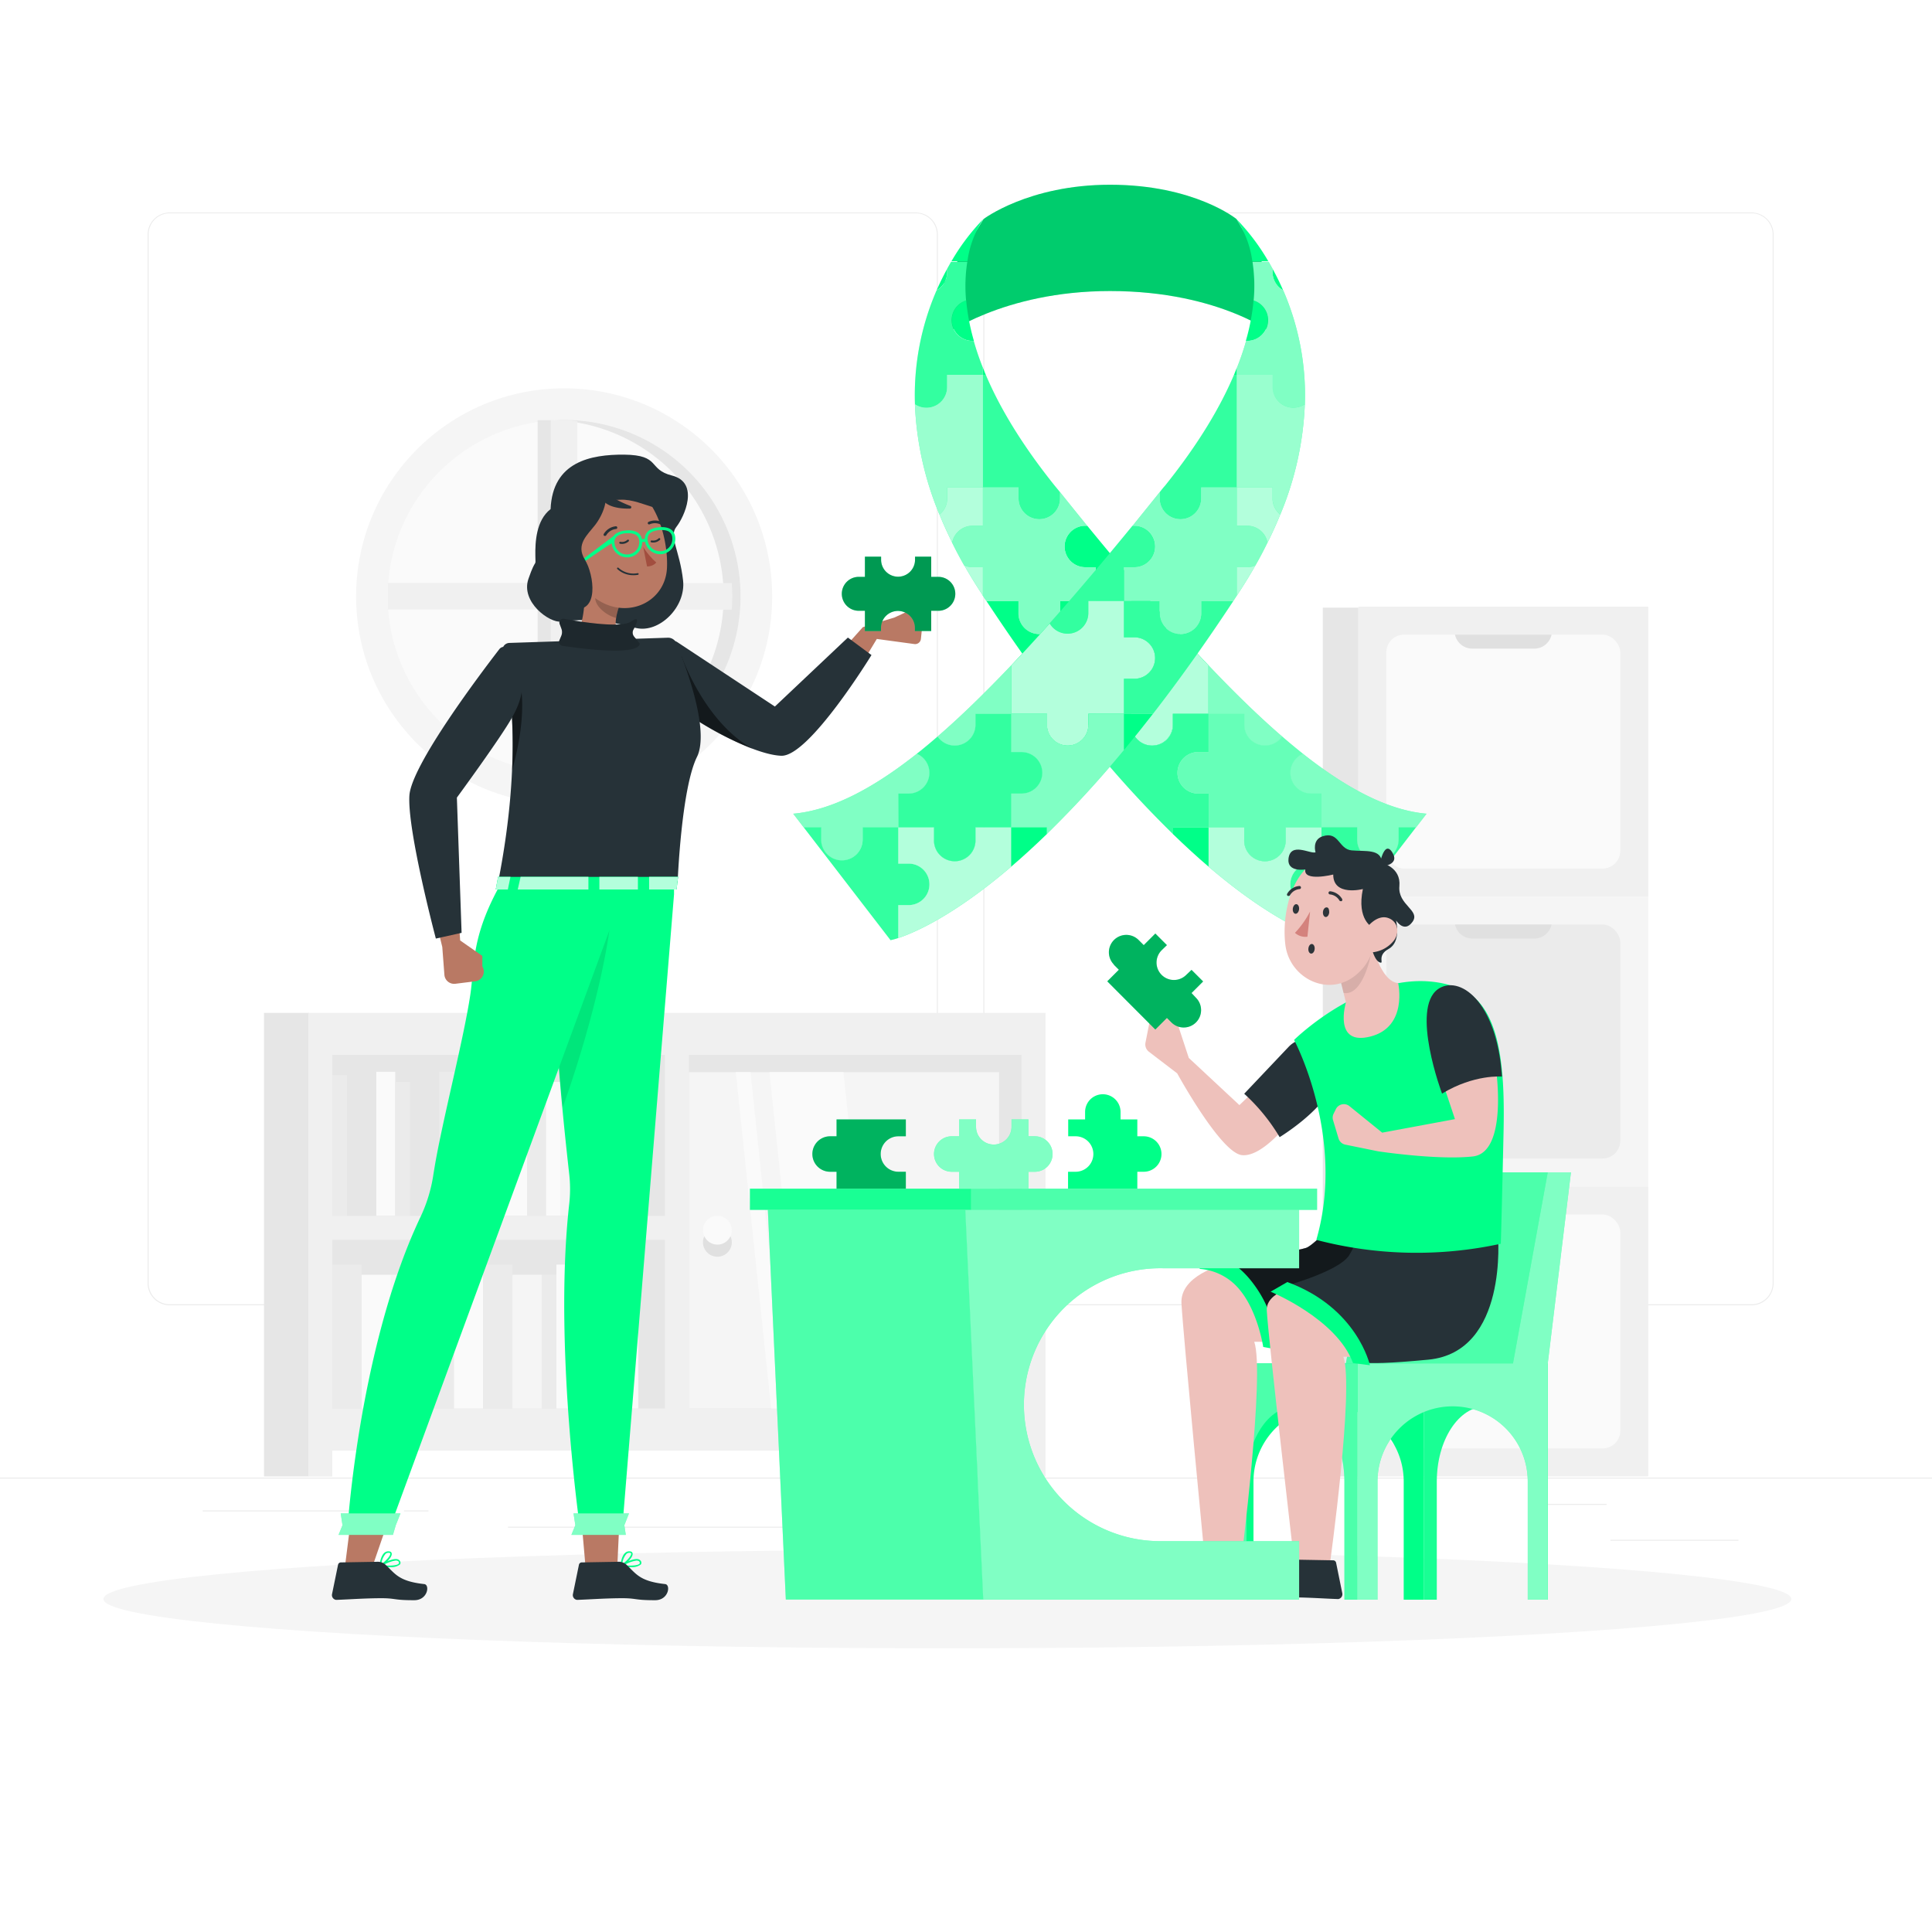 <svg class="animated" id="freepik_stories-autism" xmlns="http://www.w3.org/2000/svg" viewBox="0 0 500 500" version="1.1" xmlns:xlink="http://www.w3.org/1999/xlink" xmlns:svgjs="http://svgjs.com/svgjs"><style>svg#freepik_stories-autism:not(.animated) .animable {opacity: 0;}svg#freepik_stories-autism.animated #freepik--character-2--inject-151 {animation: 6s Infinite  linear floating;animation-delay: 0s;}svg#freepik_stories-autism.animated #freepik--character-1--inject-151 {animation: 6s Infinite  linear floating;animation-delay: 0s;}            @keyframes floating {                0% {                    opacity: 1;                    transform: translateY(0px);                }                50% {                    transform: translateY(-10px);                }                100% {                    opacity: 1;                    transform: translateY(0px);                }            }        </style><g id="freepik--background-complete--inject-151" style="transform-origin: 250px 228.23px 0px;" class="animable"><rect x="416.78" y="398.49" width="33.12" height="0.25" style="fill: rgb(235, 235, 235); transform-origin: 433.34px 398.615px 0px;" id="elcj4i6l78319" class="animable"></rect><rect x="322.53" y="401.21" width="8.69" height="0.25" style="fill: rgb(235, 235, 235); transform-origin: 326.875px 401.335px 0px;" id="el36zvu59rg6q" class="animable"></rect><rect x="396.59" y="389.21" width="19.19" height="0.25" style="fill: rgb(235, 235, 235); transform-origin: 406.185px 389.335px 0px;" id="elvxjpzfucgx" class="animable"></rect><rect x="52.46" y="390.89" width="43.19" height="0.25" style="fill: rgb(235, 235, 235); transform-origin: 74.055px 391.015px 0px;" id="el97fyw0yuusr" class="animable"></rect><rect x="104.56" y="390.89" width="6.33" height="0.25" style="fill: rgb(235, 235, 235); transform-origin: 107.725px 391.015px 0px;" id="elkx4yik8umbe" class="animable"></rect><rect x="131.47" y="395.11" width="93.68" height="0.25" style="fill: rgb(235, 235, 235); transform-origin: 178.31px 395.235px 0px;" id="el4gndwp1vchv" class="animable"></rect><path d="M237,337.8H43.92a5.71,5.71,0,0,1-5.71-5.71V60.66A5.71,5.71,0,0,1,43.92,55H237a5.71,5.71,0,0,1,5.71,5.71V332.09A5.71,5.71,0,0,1,237,337.8ZM43.92,55.2a5.47,5.47,0,0,0-5.46,5.46V332.09a5.47,5.47,0,0,0,5.46,5.46H237a5.47,5.47,0,0,0,5.46-5.46V60.66A5.47,5.47,0,0,0,237,55.2Z" style="fill: rgb(235, 235, 235); transform-origin: 140.46px 196.4px 0px;" id="elvmgv4vi2n69" class="animable"></path><path d="M453.31,337.8H260.21a5.72,5.72,0,0,1-5.71-5.71V60.66A5.72,5.72,0,0,1,260.21,55h193.1A5.71,5.71,0,0,1,459,60.66V332.09A5.71,5.71,0,0,1,453.31,337.8ZM260.21,55.2a5.47,5.47,0,0,0-5.46,5.46V332.09a5.47,5.47,0,0,0,5.46,5.46h193.1a5.47,5.47,0,0,0,5.46-5.46V60.66a5.47,5.47,0,0,0-5.46-5.46Z" style="fill: rgb(235, 235, 235); transform-origin: 356.75px 196.4px 0px;" id="elbqhguz411mf" class="animable"></path><rect y="382.4" width="500" height="0.25" style="fill: rgb(235, 235, 235); transform-origin: 250px 382.525px 0px;" id="elac3n1zzgg44" class="animable"></rect><g id="elh3k7l5z5tja"><rect x="351.54" y="157" width="75.03" height="75.03" style="fill: rgb(240, 240, 240); transform-origin: 389.055px 194.515px 0px; transform: rotate(180deg);" class="animable"></rect></g><g id="eln9mlqjzlkbj"><rect x="358.78" y="164.24" width="60.55" height="60.55" rx="4.6" style="fill: rgb(250, 250, 250); transform-origin: 389.055px 194.515px 0px; transform: rotate(180deg);" class="animable"></rect></g><path d="M401.55,164.24a4.58,4.58,0,0,1-4.46,3.62H381a4.57,4.57,0,0,1-4.45-3.62Z" style="fill: rgb(224, 224, 224); transform-origin: 389.05px 166.05px 0px;" id="el7t2nvhhg8wl" class="animable"></path><g id="elv0aa7xijzyg"><rect x="351.54" y="232.03" width="75.03" height="75.03" style="fill: rgb(245, 245, 245); transform-origin: 389.055px 269.545px 0px; transform: rotate(180deg);" class="animable"></rect></g><g id="elzxloc3s9arq"><rect x="358.78" y="239.27" width="60.55" height="60.55" rx="4.6" style="fill: rgb(235, 235, 235); transform-origin: 389.055px 269.545px 0px; transform: rotate(180deg);" class="animable"></rect></g><path d="M401.55,239.27a4.58,4.58,0,0,1-4.46,3.62H381a4.57,4.57,0,0,1-4.45-3.62Z" style="fill: rgb(224, 224, 224); transform-origin: 389.05px 241.08px 0px;" id="elkcfvob2395" class="animable"></path><g id="elcakzone5cpt"><rect x="351.54" y="307.07" width="75.03" height="75.03" style="fill: rgb(240, 240, 240); transform-origin: 389.055px 344.585px 0px; transform: rotate(180deg);" class="animable"></rect></g><g id="elz9crqn1jp6d"><rect x="358.78" y="314.31" width="60.55" height="60.55" rx="4.6" style="fill: rgb(250, 250, 250); transform-origin: 389.055px 344.585px 0px; transform: rotate(180deg);" class="animable"></rect></g><path d="M401.55,314.31a4.58,4.58,0,0,1-4.46,3.61H381a4.56,4.56,0,0,1-4.45-3.61Z" style="fill: rgb(224, 224, 224); transform-origin: 389.05px 316.115px 0px;" id="elvu9yx4lowxg" class="animable"></path><g id="elclbh51py7yr"><rect x="342.34" y="157.26" width="9.19" height="224.84" style="fill: rgb(230, 230, 230); transform-origin: 346.935px 269.68px 0px; transform: rotate(180deg);" class="animable"></rect></g><circle cx="146" cy="154.34" r="53.84" style="fill: rgb(245, 245, 245); transform-origin: 146px 154.34px 0px;" id="elcfrdrth9wjs" class="animable"></circle><circle cx="146" cy="154.34" r="45.66" style="fill: rgb(250, 250, 250); transform-origin: 146px 154.34px 0px;" id="elicp1f0k1s6" class="animable"></circle><path d="M146,108.68c-.72,0-1.43,0-2.14.06a45.66,45.66,0,0,1,0,91.21c.71,0,1.42.05,2.14.05a45.66,45.66,0,0,0,0-91.32Z" style="fill: rgb(230, 230, 230); transform-origin: 167.76px 154.34px 0px;" id="eltcsjyje8gxc" class="animable"></path><path d="M146,200h0c1.16,0,2.3-.16,3.43-.3V157.77h39.95c.08-1.13.14-2.27.14-3.43s-.06-2.29-.14-3.43H149.43V109c-1.13-.14-2.27-.25-3.43-.3h-3.43v42.17H100.39v6.86h42.18V200Z" style="fill: rgb(240, 240, 240); transform-origin: 144.955px 154.35px 0px;" id="eldlzleugq0o" class="animable"></path><rect x="139.14" y="108.74" width="3.43" height="42.18" style="fill: rgb(230, 230, 230); transform-origin: 140.855px 129.83px 0px;" id="elqu3n9p39o3a" class="animable"></rect><rect x="139.14" y="157.77" width="3.43" height="42.18" style="fill: rgb(230, 230, 230); transform-origin: 140.855px 178.86px 0px;" id="elgg5wo8q29wl" class="animable"></rect><g id="el6dnsrlfk0kl"><rect x="82.45" y="269.54" width="185.13" height="99.63" style="fill: rgb(230, 230, 230); transform-origin: 175.015px 319.355px 0px; transform: rotate(180deg);" class="animable"></rect></g><g id="el8t9vaizpk6t"><rect x="252.74" y="373.31" width="11.64" height="8.79" style="fill: rgb(230, 230, 230); transform-origin: 258.56px 377.705px 0px; transform: rotate(180deg);" class="animable"></rect></g><g id="elp6oj9rvbn8e"><rect x="68.32" y="262.13" width="11.64" height="119.97" style="fill: rgb(230, 230, 230); transform-origin: 74.14px 322.115px 0px; transform: rotate(180deg);" class="animable"></rect></g><path d="M79.81,262.13v120H86v-6.72H264.37v6.72h6.21v-120H79.81ZM86,273h86.07v41.66H86Zm178.35,91.53H178.3V273h86.07ZM86,364.52V320.86h86.07v43.66Z" style="fill: rgb(240, 240, 240); transform-origin: 175.195px 322.13px 0px;" id="elbw3t21jn1s" class="animable"></path><g id="eldv9zjk6yoka"><rect x="178.3" y="277.47" width="80.26" height="87.05" style="fill: rgb(245, 245, 245); transform-origin: 218.43px 320.995px 0px; transform: rotate(180deg);" class="animable"></rect></g><path d="M181.93,318.38a3.73,3.73,0,1,0,3.73-3.73A3.73,3.73,0,0,0,181.93,318.38Z" style="fill: rgb(250, 250, 250); transform-origin: 185.66px 318.38px 0px;" id="ele1gzh63e277" class="animable"></path><path d="M185.66,322.11a3.7,3.7,0,0,0,3.38-2.18,3.73,3.73,0,1,1-6.76,0A3.71,3.71,0,0,0,185.66,322.11Z" style="fill: rgb(224, 224, 224); transform-origin: 185.66px 322.584px 0px;" id="elllrtpo6fov" class="animable"></path><polygon points="227.43 364.52 208.28 364.52 199.13 277.47 218.28 277.47 227.43 364.52" style="fill: rgb(250, 250, 250); transform-origin: 213.28px 320.995px 0px;" id="ela8eb5tirux5" class="animable"></polygon><polygon points="203.38 364.52 199.57 364.52 190.42 277.47 194.23 277.47 203.38 364.52" style="fill: rgb(250, 250, 250); transform-origin: 196.9px 320.995px 0px;" id="elny66mvopyd8" class="animable"></polygon><g id="elkldivcq5zn"><rect x="152.7" y="277.38" width="7.58" height="37.23" style="fill: rgb(250, 250, 250); transform-origin: 156.49px 295.995px 0px; transform: rotate(180deg);" class="animable"></rect></g><g id="elrqaqn7c9fq"><rect x="121.25" y="277.38" width="7.58" height="37.23" style="fill: rgb(245, 245, 245); transform-origin: 125.04px 295.995px 0px; transform: rotate(180deg);" class="animable"></rect></g><g id="el3nrqfmu0cmi"><rect x="145.11" y="280" width="7.58" height="34.62" style="fill: rgb(245, 245, 245); transform-origin: 148.9px 297.31px 0px; transform: rotate(180deg);" class="animable"></rect></g><g id="elcgmg703jnfk"><rect x="128.83" y="280" width="7.58" height="34.62" style="fill: rgb(250, 250, 250); transform-origin: 132.62px 297.31px 0px; transform: rotate(180deg);" class="animable"></rect></g><g id="el2nuhgd0512u"><rect x="136.42" y="277.38" width="4.9" height="37.23" style="fill: rgb(235, 235, 235); transform-origin: 138.87px 295.995px 0px; transform: rotate(180deg);" class="animable"></rect></g><g id="elp8xx9vj7oks"><rect x="141.32" y="280" width="3.79" height="34.62" style="fill: rgb(250, 250, 250); transform-origin: 143.215px 297.31px 0px; transform: rotate(180deg);" class="animable"></rect></g><g id="elhw7z8a6fb3k"><rect x="113.66" y="277.38" width="7.58" height="37.23" style="fill: rgb(235, 235, 235); transform-origin: 117.45px 295.995px 0px; transform: rotate(180deg);" class="animable"></rect></g><g id="eljlujl8wfh4f"><rect x="106.08" y="280" width="7.58" height="34.62" style="fill: rgb(230, 230, 230); transform-origin: 109.87px 297.31px 0px; transform: rotate(180deg);" class="animable"></rect></g><g id="elcinoqu165v"><rect x="89.8" y="280" width="7.58" height="34.62" style="fill: rgb(230, 230, 230); transform-origin: 93.59px 297.31px 0px; transform: rotate(180deg);" class="animable"></rect></g><g id="elyjfviimj5zc"><rect x="97.39" y="277.38" width="4.9" height="37.23" style="fill: rgb(250, 250, 250); transform-origin: 99.84px 295.995px 0px; transform: rotate(180deg);" class="animable"></rect></g><g id="eln5g80fcjeq9"><rect x="102.29" y="280" width="3.79" height="34.62" style="fill: rgb(235, 235, 235); transform-origin: 104.185px 297.31px 0px; transform: rotate(180deg);" class="animable"></rect></g><g id="elacwiau9b3bl"><rect x="86.01" y="278.26" width="3.79" height="36.35" style="fill: rgb(235, 235, 235); transform-origin: 87.905px 296.435px 0px; transform: rotate(180deg);" class="animable"></rect></g><rect x="86.01" y="327.28" width="7.58" height="37.23" style="fill: rgb(235, 235, 235); transform-origin: 89.8px 345.895px 0px;" id="el1nmyemxrave" class="animable"></rect><rect x="117.46" y="327.28" width="7.58" height="37.23" style="fill: rgb(250, 250, 250); transform-origin: 121.25px 345.895px 0px;" id="elpu8s9b915dr" class="animable"></rect><rect x="93.59" y="329.9" width="7.58" height="34.62" style="fill: rgb(250, 250, 250); transform-origin: 97.38px 347.21px 0px;" id="elv4sg2vvffi" class="animable"></rect><rect x="109.87" y="329.9" width="7.58" height="34.62" style="fill: rgb(235, 235, 235); transform-origin: 113.66px 347.21px 0px;" id="elocn6azwkog" class="animable"></rect><rect x="104.97" y="327.28" width="4.9" height="37.23" style="fill: rgb(250, 250, 250); transform-origin: 107.42px 345.895px 0px;" id="elhvu4kste7l5" class="animable"></rect><rect x="101.18" y="329.9" width="3.79" height="34.62" style="fill: rgb(245, 245, 245); transform-origin: 103.075px 347.21px 0px;" id="eld2mzoih3q7" class="animable"></rect><rect x="125.04" y="327.28" width="7.58" height="37.23" style="fill: rgb(235, 235, 235); transform-origin: 128.83px 345.895px 0px;" id="eljtdie7uppwf" class="animable"></rect><rect x="132.62" y="329.9" width="7.58" height="34.62" style="fill: rgb(245, 245, 245); transform-origin: 136.41px 347.21px 0px;" id="eluv2ocavbejm" class="animable"></rect><rect x="148.9" y="329.9" width="7.58" height="34.62" style="fill: rgb(230, 230, 230); transform-origin: 152.69px 347.21px 0px;" id="eluxryg03e4e" class="animable"></rect><rect x="144" y="327.28" width="4.9" height="37.23" style="fill: rgb(250, 250, 250); transform-origin: 146.45px 345.895px 0px;" id="elrfwkbtjrtle" class="animable"></rect><rect x="160.28" y="327.28" width="4.9" height="37.23" style="fill: rgb(250, 250, 250); transform-origin: 162.73px 345.895px 0px;" id="elveiz9e4w7l" class="animable"></rect><rect x="140.21" y="329.9" width="3.79" height="34.62" style="fill: rgb(235, 235, 235); transform-origin: 142.105px 347.21px 0px;" id="elgn8s5a1kfjr" class="animable"></rect><rect x="156.49" y="328.17" width="3.79" height="36.35" style="fill: rgb(235, 235, 235); transform-origin: 158.385px 346.345px 0px;" id="elw5pigxfqtpe" class="animable"></rect></g><g id="freepik--Shadow--inject-151" style="transform-origin: 245.18px 413.82px 0px;" class="animable"><ellipse id="freepik--path--inject-151" cx="245.18" cy="413.82" rx="218.42" ry="12.76" style="fill: rgb(245, 245, 245); transform-origin: 245.18px 413.82px 0px;" class="animable"></ellipse></g><g id="freepik--Ribbon--inject-151" style="transform-origin: 287.235px 145.56px 0px;" class="animable"><path d="M244,87.06s15.42-11.74,43.29-11.74c28.87,0,43.27,11.74,43.27,11.74l.29-12L320,56.69s-10.89-8.88-32.72-8.88c-21.07,0-32.73,8.88-32.73,8.88L244.34,73.2Z" style="fill: rgb(0, 255, 136); transform-origin: 287.425px 67.435px 0px;" id="elikhmnn8mgub" class="animable"></path><g id="elg7dv1xante"><path d="M244,87.06s15.42-11.74,43.29-11.74c28.87,0,43.27,11.74,43.27,11.74l.29-12L320,56.69s-10.89-8.88-32.72-8.88c-21.07,0-32.73,8.88-32.73,8.88L244.34,73.2Z" style="opacity: 0.2; transform-origin: 287.425px 67.435px 0px;" class="animable"></path></g><path d="M246.32,82.86a5.35,5.35,0,0,1,3.73-5.11,55,55,0,0,0,2,10.47h-.32A5.36,5.36,0,0,1,246.32,82.86Z" style="fill: rgb(0, 255, 136); transform-origin: 249.185px 82.985px 0px;" id="elc175yc89iqb" class="animable"></path><path d="M255.12,97h-.75V95.14C254.61,95.74,254.85,96.35,255.12,97Z" style="fill: rgb(0, 255, 136); transform-origin: 254.745px 96.07px 0px;" id="eldjhryysokw4" class="animable"></path><path d="M298.18,164.08a5.36,5.36,0,0,1-5.37-5.36v-3.18h-9.23V146.8h-2.69a5.37,5.37,0,0,1,0-10.74h.49c7.49,9.15,14.64,17.61,21.47,25.29A5.36,5.36,0,0,1,298.18,164.08Z" style="fill: rgb(0, 255, 136); transform-origin: 289.185px 150.07px 0px;" id="el40pa50kcb3k" class="animable"></path><path d="M274.34,127.38V129a5.37,5.37,0,1,1-10.74,0v-2.84h-9.23V97h.75c3.51,8.3,9.15,17.87,17.86,28.73Z" style="fill: rgb(0, 255, 136); transform-origin: 264.355px 115.689px 0px;" id="elshkixd8j95" class="animable"></path><g id="elk47fydog9rd"><path d="M274.34,127.38V129a5.37,5.37,0,1,1-10.74,0v-2.84h-9.23V97h.75c3.51,8.3,9.15,17.87,17.86,28.73Z" style="fill: rgb(255, 255, 255); opacity: 0.2; transform-origin: 264.355px 115.689px 0px;" class="animable"></path></g><path d="M254.37,56.87a25.83,25.83,0,0,0-4,10.73h-4.13a55.71,55.71,0,0,1,8.12-10.78Z" style="fill: rgb(0, 255, 136); transform-origin: 250.305px 62.21px 0px;" id="els2n7gge4c7k" class="animable"></path><path d="M245.13,69.56v.88a5.35,5.35,0,0,1-2.73,4.67C243.28,73.11,244.2,71.25,245.13,69.56Z" style="fill: rgb(0, 255, 136); transform-origin: 243.765px 72.335px 0px;" id="elz3l9ldv6o9c" class="animable"></path><path d="M245.13,70.44v-.88c.34-.62.69-1.22,1-1.8h4.2a40.89,40.89,0,0,0-.31,10,5.36,5.36,0,0,0,1.64,10.47H252a71,71,0,0,0,2.36,6.92V97h-9.24v3.18a5.37,5.37,0,0,1-8.33,4.48,68.11,68.11,0,0,1,5.6-29.51A5.35,5.35,0,0,0,245.13,70.44Z" style="fill: rgb(0, 255, 136); transform-origin: 245.554px 86.655px 0px;" id="elcizvtppip2b" class="animable"></path><g id="elrpc5ycg2tce"><path d="M245.13,70.44v-.88c.34-.62.69-1.22,1-1.8h4.2a40.89,40.89,0,0,0-.31,10,5.36,5.36,0,0,0,1.64,10.47H252a71,71,0,0,0,2.36,6.92V97h-9.24v3.18a5.37,5.37,0,0,1-8.33,4.48,68.11,68.11,0,0,1,5.6-29.51A5.35,5.35,0,0,0,245.13,70.44Z" style="fill: rgb(255, 255, 255); opacity: 0.2; transform-origin: 245.554px 86.655px 0px;" class="animable"></path></g><path d="M239.77,105.51a5.36,5.36,0,0,0,5.36-5.37V97h9.24v29.21h-9.24V129a5.37,5.37,0,0,1-2,4.17,82.52,82.52,0,0,1-6.35-28.56A5.38,5.38,0,0,0,239.77,105.51Z" style="fill: rgb(0, 255, 136); transform-origin: 245.575px 115.085px 0px;" id="elc0fhchqn4v" class="animable"></path><g id="el8exwgsybuq"><path d="M239.77,105.51a5.36,5.36,0,0,0,5.36-5.37V97h9.24v29.21h-9.24V129a5.37,5.37,0,0,1-2,4.17,82.52,82.52,0,0,1-6.35-28.56A5.38,5.38,0,0,0,239.77,105.51Z" style="fill: rgb(255, 255, 255); opacity: 0.6; transform-origin: 245.575px 115.085px 0px;" class="animable"></path></g><path d="M342,205.37H339.3a5.37,5.37,0,0,1-2.11-10.3c11.68,9.24,22.27,14.65,32,15.52l-2.71,3.52H362v3.18a5.37,5.37,0,0,1-10.74,0v-3.18H342Z" style="fill: rgb(0, 255, 136); transform-origin: 351.569px 208.861px 0px;" id="el4ywbkuiqqy8" class="animable"></path><g id="el4pusc9mgy25"><path d="M342,205.37H339.3a5.37,5.37,0,0,1-2.11-10.3c11.68,9.24,22.27,14.65,32,15.52l-2.71,3.52H362v3.18a5.37,5.37,0,0,1-10.74,0v-3.18H342Z" style="fill: rgb(255, 255, 255); opacity: 0.5; transform-origin: 351.569px 208.861px 0px;" class="animable"></path></g><path d="M331.82,190.61a5.37,5.37,0,0,1-9.8-3v-2.85h-9.24V172.2C319.43,179.22,325.77,185.39,331.82,190.61Z" style="fill: rgb(0, 255, 136); transform-origin: 322.3px 182.573px 0px;" id="ele19cqfb8rew" class="animable"></path><g id="elx85tv5k3vsj"><path d="M331.82,190.61a5.37,5.37,0,0,1-9.8-3v-2.85h-9.24V172.2C319.43,179.22,325.77,185.39,331.82,190.61Z" style="fill: rgb(255, 255, 255); opacity: 0.5; transform-origin: 322.3px 182.573px 0px;" class="animable"></path></g><path d="M292.81,187.59v-2.85h-9.23v-9.07h-2.69a5.37,5.37,0,0,1,0-10.74h2.69v-9.39h9.23v3.18a5.37,5.37,0,0,0,10,2.63q5.08,5.72,9.93,10.85v12.54h-9.23v2.85a5.37,5.37,0,0,1-10.74,0Z" style="fill: rgb(0, 255, 136); transform-origin: 294.13px 174.246px 0px;" id="elp8w4p9cc0oj" class="animable"></path><path d="M292.81,187.59v-2.85h-9.23v-9.07h-2.69a5.37,5.37,0,0,1,0-10.74h2.69v-9.39h9.23v3.18a5.37,5.37,0,0,0,10,2.63q5.08,5.72,9.93,10.85v12.54h-9.23v2.85a5.37,5.37,0,0,1-10.74,0Z" style="fill: rgb(0, 255, 136); transform-origin: 294.13px 174.246px 0px;" id="elsqmzhejxe4" class="animable"></path><g id="eltww7n855ght"><path d="M292.81,187.59v-2.85h-9.23v-9.07h-2.69a5.37,5.37,0,0,1,0-10.74h2.69v-9.39h9.23v3.18a5.37,5.37,0,0,0,10,2.63q5.08,5.72,9.93,10.85v12.54h-9.23v2.85a5.37,5.37,0,0,1-10.74,0Z" style="fill: rgb(255, 255, 255); opacity: 0.7; transform-origin: 294.13px 174.246px 0px;" class="animable"></path></g><path d="M303.55,184.83v2.76a5.37,5.37,0,0,1-10.74,0v-2.85h-9.23v9.34a275,275,0,0,0,20,21.78v-1.75h9.23v-8.74H310.1a5.37,5.37,0,0,1,0-10.74h2.68v-9.89h-9.23Z" style="fill: rgb(0, 255, 136); transform-origin: 298.195px 200.3px 0px;" id="eleeu1e2yuadi" class="animable"></path><g id="ela3w2a7k0wqa"><g style="opacity: 0.2; transform-origin: 298.195px 200.3px 0px;" class="animable"><path d="M303.55,184.83v2.76a5.37,5.37,0,0,1-10.74,0v-2.85h-9.23v9.34a275,275,0,0,0,20,21.78v-1.75h9.23v-8.74H310.1a5.37,5.37,0,0,1,0-10.74h2.68v-9.89h-9.23Z" style="fill: rgb(255, 255, 255); transform-origin: 298.195px 200.3px 0px;" id="elyd4x5sqslhe" class="animable"></path></g></g><path d="M283.58,184.9v9.18c-2.4-2.89-4.86-5.94-7.37-9.18l-.12-.16h7.49Z" style="fill: rgb(0, 255, 136); transform-origin: 279.835px 189.41px 0px;" id="elka0hl5jadd" class="animable"></path><path d="M263.6,155.54v3.18a5.37,5.37,0,0,0,10.74,0v-3.18h9.24v9.39h-2.69a5.37,5.37,0,0,0,0,10.74h2.69v9.07h-7.49c-6.56-8.46-13.51-18.14-20.8-29.2Z" style="fill: rgb(0, 255, 136); transform-origin: 269.435px 170.14px 0px;" id="elpp60jq2wege" class="animable"></path><path d="M342,234.24H339.3a5.37,5.37,0,0,1,0-10.74H342v-9.39h9.23v3.18a5.37,5.37,0,0,0,10.74,0v-3.18h4.48L344,243.31a15.94,15.94,0,0,1-2-.55Z" style="fill: rgb(0, 255, 136); transform-origin: 350.19px 228.71px 0px;" id="elps1gnvkwv4j" class="animable"></path><g id="el2apqhvtj80y"><path d="M342,234.24H339.3a5.37,5.37,0,0,1,0-10.74H342v-9.39h9.23v3.18a5.37,5.37,0,0,0,10.74,0v-3.18h4.48L344,243.31a15.94,15.94,0,0,1-2-.55Z" style="fill: rgb(255, 255, 255); opacity: 0.2; transform-origin: 350.19px 228.71px 0px;" class="animable"></path></g><path d="M322,217.29a5.37,5.37,0,1,0,10.73,0v-3.18H342v9.39H339.3a5.37,5.37,0,0,0,0,10.74H342v8.52c-4.07-1.35-14.25-5.67-29.21-18.46V214.11H322Z" style="fill: rgb(0, 255, 136); transform-origin: 327.395px 228.435px 0px;" id="elrc02b2m2a5" class="animable"></path><g id="elqaonu9e33i"><path d="M322,217.29a5.37,5.37,0,1,0,10.73,0v-3.18H342v9.39H339.3a5.37,5.37,0,0,0,0,10.74H342v8.52c-4.07-1.35-14.25-5.67-29.21-18.46V214.11H322Z" style="fill: rgb(255, 255, 255); opacity: 0.7; transform-origin: 327.395px 228.435px 0px;" class="animable"></path></g><path d="M303.55,215.86v-1.75h9.23V224.3C309.88,221.82,306.8,219,303.55,215.86Z" style="fill: rgb(0, 255, 136); transform-origin: 308.165px 219.205px 0px;" id="el6ki8xuptvhv" class="animable"></path><path d="M312.78,184.9v9.73H310.1a5.37,5.37,0,0,0,0,10.74h2.68v8.74H322v3.18a5.37,5.37,0,1,0,10.73,0v-3.18H342v-8.74H339.3a5.37,5.37,0,0,1-2.11-10.3c-1.76-1.4-3.56-2.89-5.37-4.46a5.37,5.37,0,0,1-9.8-3v-2.85h-9.24S312.75,184.9,312.78,184.9Z" style="fill: rgb(0, 255, 136); transform-origin: 323.365px 203.826px 0px;" id="el8o3v8pahhgm" class="animable"></path><g id="el7q9fujcjvnj"><path d="M312.78,184.9v9.73H310.1a5.37,5.37,0,0,0,0,10.74h2.68v8.74H322v3.18a5.37,5.37,0,1,0,10.73,0v-3.18H342v-8.74H339.3a5.37,5.37,0,0,1-2.11-10.3c-1.76-1.4-3.56-2.89-5.37-4.46a5.37,5.37,0,0,1-9.8-3v-2.85h-9.24S312.75,184.9,312.78,184.9Z" style="fill: rgb(255, 255, 255); opacity: 0.4; transform-origin: 323.365px 203.826px 0px;" class="animable"></path></g><path d="M263.6,126.33V129a5.37,5.37,0,1,0,10.74,0v-1.63q3.57,4.44,7,8.68h-.49a5.37,5.37,0,0,0,0,10.74h2.69v8.74h-9.24v3.18a5.37,5.37,0,0,1-10.74,0v-3.18h-8.31l-.92-1.41V146.8h-2.68a5.26,5.26,0,0,1-2.1-.43q-1.71-3-3.17-6a5.37,5.37,0,0,1,5.27-4.35h2.68v-9.89h9.23Z" style="fill: rgb(0, 255, 136); transform-origin: 264.96px 145.101px 0px;" id="el3t7aw2m0hk5" class="animable"></path><g id="elfvh2ggq15d"><path d="M263.6,126.33V129a5.37,5.37,0,1,0,10.74,0v-1.63q3.57,4.44,7,8.68h-.49a5.37,5.37,0,0,0,0,10.74h2.69v8.74h-9.24v3.18a5.37,5.37,0,0,1-10.74,0v-3.18h-8.31l-.92-1.41V146.8h-2.68a5.26,5.26,0,0,1-2.1-.43q-1.71-3-3.17-6a5.37,5.37,0,0,1,5.27-4.35h2.68v-9.89h9.23Z" style="fill: rgb(255, 255, 255); opacity: 0.5; transform-origin: 264.96px 145.101px 0px;" class="animable"></path></g><path d="M254.37,146.8v7.33c-.21-.31-.41-.62-.61-.94-1.51-2.3-2.89-4.58-4.17-6.82a5.26,5.26,0,0,0,2.1.43Z" style="fill: rgb(0, 255, 136); transform-origin: 251.98px 150.25px 0px;" id="els0fesve9xy" class="animable"></path><path d="M254.37,126.33v9.73h-2.68a5.37,5.37,0,0,0-5.27,4.35q-1.83-3.69-3.27-7.23a5.37,5.37,0,0,0,2-4.17v-2.84h9.24Z" style="fill: rgb(0, 255, 136); transform-origin: 248.77px 133.29px 0px;" id="el6qmcda5frc" class="animable"></path><g id="el8rov3g3oeuv"><g style="opacity: 0.7; transform-origin: 248.77px 140.15px 0px;" class="animable"><path d="M254.37,146.8v7.33c-.21-.31-.41-.62-.61-.94-1.51-2.3-2.89-4.58-4.17-6.82a5.26,5.26,0,0,0,2.1.43Z" style="fill: rgb(255, 255, 255); transform-origin: 251.98px 150.25px 0px;" id="elxbkymyzou3g" class="animable"></path><path d="M254.37,126.33v9.73h-2.68a5.37,5.37,0,0,0-5.27,4.35q-1.83-3.69-3.27-7.23a5.37,5.37,0,0,0,2-4.17v-2.84h9.24Z" style="fill: rgb(255, 255, 255); transform-origin: 248.77px 133.29px 0px;" id="elln4x2r8e33h" class="animable"></path></g></g><path d="M328.15,82.86a5.35,5.35,0,0,0-3.73-5.11,55,55,0,0,1-2,10.47h.33A5.36,5.36,0,0,0,328.15,82.86Z" style="fill: rgb(0, 255, 136); transform-origin: 325.285px 82.985px 0px;" id="elja99sx0c74l" class="animable"></path><path d="M319.36,97h.74V95.14C319.86,95.74,319.62,96.35,319.36,97Z" style="fill: rgb(0, 255, 136); transform-origin: 319.73px 96.07px 0px;" id="elvf26nujvwym" class="animable"></path><path d="M276.29,164.08a5.36,5.36,0,0,0,5.37-5.36v-3.18h9.24V146.8h2.68a5.37,5.37,0,0,0,0-10.74h-.49c-7.49,9.15-14.64,17.61-21.47,25.29A5.36,5.36,0,0,0,276.29,164.08Z" style="fill: rgb(0, 255, 136); transform-origin: 285.285px 150.07px 0px;" id="eloysa49nzpr7" class="animable"></path><g id="eljl85p4h2zd"><path d="M276.29,164.08a5.36,5.36,0,0,0,5.37-5.36v-3.18h9.24V146.8h2.68a5.37,5.37,0,0,0,0-10.74h-.49c-7.49,9.15-14.64,17.61-21.47,25.29A5.36,5.36,0,0,0,276.29,164.08Z" style="fill: rgb(255, 255, 255); opacity: 0.2; transform-origin: 285.285px 150.07px 0px;" class="animable"></path></g><path d="M300.13,127.38V129a5.37,5.37,0,0,0,10.74,0v-2.84h9.23V97h-.74c-3.52,8.3-9.15,17.87-17.87,28.73C301,126.26,300.58,126.82,300.13,127.38Z" style="fill: rgb(0, 255, 136); transform-origin: 310.115px 115.681px 0px;" id="el1j3smmqui97" class="animable"></path><g id="el92if5gnvwwe"><path d="M300.13,127.38V129a5.37,5.37,0,0,0,10.74,0v-2.84h9.23V97h-.74c-3.52,8.3-9.15,17.87-17.87,28.73C301,126.26,300.58,126.82,300.13,127.38Z" style="fill: rgb(255, 255, 255); opacity: 0.2; transform-origin: 310.115px 115.681px 0px;" class="animable"></path></g><path d="M320.1,56.87a25.68,25.68,0,0,1,4,10.73h4.13a55.71,55.71,0,0,0-8.12-10.78Z" style="fill: rgb(0, 255, 136); transform-origin: 324.165px 62.21px 0px;" id="elsmp02xq5jj" class="animable"></path><path d="M329.34,69.56v.88a5.35,5.35,0,0,0,2.73,4.67C331.19,73.11,330.27,71.25,329.34,69.56Z" style="fill: rgb(0, 255, 136); transform-origin: 330.705px 72.335px 0px;" id="el55fdd3hv1rk" class="animable"></path><path d="M329.34,70.44v-.88c-.34-.62-.68-1.22-1-1.8h-4.19a41.45,41.45,0,0,1,.3,10,5.36,5.36,0,0,1-1.63,10.47h-.33a71,71,0,0,1-2.36,6.92V97h9.24v3.18a5.37,5.37,0,0,0,8.33,4.48,68,68,0,0,0-5.6-29.51A5.35,5.35,0,0,1,329.34,70.44Z" style="fill: rgb(0, 255, 136); transform-origin: 328.936px 86.655px 0px;" id="els4xhu5vhv8d" class="animable"></path><g id="elgvtpwootlxj"><path d="M329.34,70.44v-.88c-.34-.62-.68-1.22-1-1.8h-4.19a41.45,41.45,0,0,1,.3,10,5.36,5.36,0,0,1-1.63,10.47h-.33a71,71,0,0,1-2.36,6.92V97h9.24v3.18a5.37,5.37,0,0,0,8.33,4.48,68,68,0,0,0-5.6-29.51A5.35,5.35,0,0,1,329.34,70.44Z" style="fill: rgb(255, 255, 255); opacity: 0.5; transform-origin: 328.936px 86.655px 0px;" class="animable"></path></g><path d="M334.71,105.51a5.36,5.36,0,0,1-5.37-5.37V97H320.1v29.21h9.24V129a5.37,5.37,0,0,0,2,4.17,82.52,82.52,0,0,0,6.35-28.56A5.37,5.37,0,0,1,334.71,105.51Z" style="fill: rgb(0, 255, 136); transform-origin: 328.895px 115.085px 0px;" id="elkx73ycwdon7" class="animable"></path><g id="elw41piri3u2h"><path d="M334.71,105.51a5.36,5.36,0,0,1-5.37-5.37V97H320.1v29.21h9.24V129a5.37,5.37,0,0,0,2,4.17,82.52,82.52,0,0,0,6.35-28.56A5.37,5.37,0,0,1,334.71,105.51Z" style="fill: rgb(255, 255, 255); opacity: 0.6; transform-origin: 328.895px 115.085px 0px;" class="animable"></path></g><path d="M232.48,205.37h2.69a5.37,5.37,0,0,0,2.11-10.3c-11.68,9.24-22.27,14.65-32,15.52l2.71,3.52h4.48v3.18a5.37,5.37,0,0,0,10.74,0v-3.18h9.23Z" style="fill: rgb(0, 255, 136); transform-origin: 222.901px 208.865px 0px;" id="el8eniq4qkbgm" class="animable"></path><g id="elv7zac529zik"><path d="M232.48,205.37h2.69a5.37,5.37,0,0,0,2.11-10.3c-11.68,9.24-22.27,14.65-32,15.52l2.71,3.52h4.48v3.18a5.37,5.37,0,0,0,10.74,0v-3.18h9.23Z" style="fill: rgb(255, 255, 255); opacity: 0.5; transform-origin: 222.901px 208.865px 0px;" class="animable"></path></g><path d="M242.65,190.61a5.37,5.37,0,0,0,9.8-3v-2.85h9.24V172.2C255,179.22,248.7,185.39,242.65,190.61Z" style="fill: rgb(0, 255, 136); transform-origin: 252.17px 182.573px 0px;" id="el8sb1j8us70k" class="animable"></path><g id="ely7mko0lo4de"><path d="M242.65,190.61a5.37,5.37,0,0,0,9.8-3v-2.85h9.24V172.2C255,179.22,248.7,185.39,242.65,190.61Z" style="fill: rgb(255, 255, 255); opacity: 0.5; transform-origin: 252.17px 182.573px 0px;" class="animable"></path></g><path d="M281.66,187.59v-2.85h9.24v-9.07h2.68a5.37,5.37,0,1,0,0-10.74H290.9v-9.39h-9.24v3.18a5.37,5.37,0,0,1-10,2.63q-5.08,5.72-9.93,10.85v12.54h9.23v2.85a5.37,5.37,0,0,0,10.74,0Z" style="fill: rgb(0, 255, 136); transform-origin: 280.34px 174.246px 0px;" id="eluxjow3lo58b" class="animable"></path><path d="M281.66,187.59v-2.85h9.24v-9.07h2.68a5.37,5.37,0,1,0,0-10.74H290.9v-9.39h-9.24v3.18a5.37,5.37,0,0,1-10,2.63q-5.08,5.72-9.93,10.85v12.54h9.23v2.85a5.37,5.37,0,0,0,10.74,0Z" style="fill: rgb(0, 255, 136); transform-origin: 280.34px 174.246px 0px;" id="el3fcq15ttr3l" class="animable"></path><g id="el1oc6xqvdd6r"><path d="M281.66,187.59v-2.85h9.24v-9.07h2.68a5.37,5.37,0,1,0,0-10.74H290.9v-9.39h-9.24v3.18a5.37,5.37,0,0,1-10,2.63q-5.08,5.72-9.93,10.85v12.54h9.23v2.85a5.37,5.37,0,0,0,10.74,0Z" style="fill: rgb(255, 255, 255); opacity: 0.7; transform-origin: 280.34px 174.246px 0px;" class="animable"></path></g><path d="M270.92,184.83v2.76a5.37,5.37,0,0,0,10.74,0v-2.85h9.24v9.34a276.86,276.86,0,0,1-20,21.78v-1.75h-9.23v-8.74h2.68a5.37,5.37,0,0,0,0-10.74h-2.68v-9.89h9.23Z" style="fill: rgb(0, 255, 136); transform-origin: 276.285px 200.3px 0px;" id="elju4xe5lew4" class="animable"></path><g id="el6xdhrjv7vy"><g style="opacity: 0.5; transform-origin: 276.285px 200.3px 0px;" class="animable"><path d="M270.92,184.83v2.76a5.37,5.37,0,0,0,10.74,0v-2.85h9.24v9.34a276.86,276.86,0,0,1-20,21.78v-1.75h-9.23v-8.74h2.68a5.37,5.37,0,0,0,0-10.74h-2.68v-9.89h9.23Z" style="fill: rgb(255, 255, 255); transform-origin: 276.285px 200.3px 0px;" id="elza078pqbe7" class="animable"></path></g></g><path d="M290.9,184.9v9.18c2.39-2.89,4.85-5.94,7.36-9.18l.12-.16H290.9Z" style="fill: rgb(0, 255, 136); transform-origin: 294.64px 189.41px 0px;" id="elir4vk0z36bc" class="animable"></path><path d="M310.87,155.54v3.18a5.37,5.37,0,0,1-10.74,0v-3.18H290.9v9.39h2.68a5.37,5.37,0,1,1,0,10.74H290.9v9.07h7.48c6.57-8.46,13.51-18.14,20.8-29.2Z" style="fill: rgb(0, 255, 136); transform-origin: 305.04px 170.14px 0px;" id="el86h0g5fi2sr" class="animable"></path><g id="el8v9z84rqjy8"><path d="M310.87,155.54v3.18a5.37,5.37,0,0,1-10.74,0v-3.18H290.9v9.39h2.68a5.37,5.37,0,1,1,0,10.74H290.9v9.07h7.48c6.57-8.46,13.51-18.14,20.8-29.2Z" style="fill: rgb(255, 255, 255); opacity: 0.2; transform-origin: 305.04px 170.14px 0px;" class="animable"></path></g><path d="M232.48,234.24h2.69a5.37,5.37,0,0,0,0-10.74h-2.69v-9.39h-9.23v3.18a5.37,5.37,0,0,1-10.74,0v-3.18H208l22.47,29.2a15.94,15.94,0,0,0,2-.55Z" style="fill: rgb(0, 255, 136); transform-origin: 224.27px 228.71px 0px;" id="elzd6cj4uva2" class="animable"></path><g id="el4gey5yshh4c"><path d="M232.48,234.24h2.69a5.37,5.37,0,0,0,0-10.74h-2.69v-9.39h-9.23v3.18a5.37,5.37,0,0,1-10.74,0v-3.18H208l22.47,29.2a15.94,15.94,0,0,0,2-.55Z" style="fill: rgb(255, 255, 255); opacity: 0.2; transform-origin: 224.27px 228.71px 0px;" class="animable"></path></g><path d="M252.45,217.29a5.37,5.37,0,1,1-10.73,0v-3.18h-9.24v9.39h2.69a5.37,5.37,0,0,1,0,10.74h-2.69v8.52c4.07-1.35,14.25-5.67,29.21-18.46V214.11h-9.24Z" style="fill: rgb(0, 255, 136); transform-origin: 247.085px 228.435px 0px;" id="elo4kup35sds" class="animable"></path><g id="elua9vuyn8w1a"><path d="M252.45,217.29a5.37,5.37,0,1,1-10.73,0v-3.18h-9.24v9.39h2.69a5.37,5.37,0,0,1,0,10.74h-2.69v8.52c4.07-1.35,14.25-5.67,29.21-18.46V214.11h-9.24Z" style="fill: rgb(255, 255, 255); opacity: 0.7; transform-origin: 247.085px 228.435px 0px;" class="animable"></path></g><path d="M270.92,215.86v-1.75h-9.23V224.3C264.59,221.82,267.67,219,270.92,215.86Z" style="fill: rgb(0, 255, 136); transform-origin: 266.305px 219.205px 0px;" id="elk9k8ac3b6j" class="animable"></path><path d="M261.69,184.9v9.73h2.68a5.37,5.37,0,0,1,0,10.74h-2.68v8.74h-9.24v3.18a5.37,5.37,0,1,1-10.73,0v-3.18h-9.24v-8.74h2.69a5.37,5.37,0,0,0,2.11-10.3q2.66-2.1,5.37-4.46a5.37,5.37,0,0,0,9.8-3v-2.85h9.24S261.73,184.9,261.69,184.9Z" style="fill: rgb(0, 255, 136); transform-origin: 251.11px 203.826px 0px;" id="ellnz9sv4v2ja" class="animable"></path><g id="el7gyql1yqftr"><path d="M261.69,184.9v9.73h2.68a5.37,5.37,0,0,1,0,10.74h-2.68v8.74h-9.24v3.18a5.37,5.37,0,1,1-10.73,0v-3.18h-9.24v-8.74h2.69a5.37,5.37,0,0,0,2.11-10.3q2.66-2.1,5.37-4.46a5.37,5.37,0,0,0,9.8-3v-2.85h9.24S261.73,184.9,261.69,184.9Z" style="fill: rgb(255, 255, 255); opacity: 0.2; transform-origin: 251.11px 203.826px 0px;" class="animable"></path></g><path d="M310.87,126.33V129a5.37,5.37,0,0,1-10.74,0v-1.63q-3.57,4.44-7,8.68h.49a5.37,5.37,0,0,1,0,10.74H290.9v8.74h9.23v3.18a5.37,5.37,0,0,0,10.74,0v-3.18h8.31l.92-1.41V146.8h2.69a5.21,5.21,0,0,0,2.09-.43c1.15-2,2.2-4,3.17-6a5.36,5.36,0,0,0-5.26-4.35H320.1v-9.89h-9.23Z" style="fill: rgb(0, 255, 136); transform-origin: 309.475px 145.101px 0px;" id="elnw2r5i3zqtq" class="animable"></path><g id="elcukrsljob1d"><path d="M310.87,126.33V129a5.37,5.37,0,0,1-10.74,0v-1.63q-3.57,4.44-7,8.68h.49a5.37,5.37,0,0,1,0,10.74H290.9v8.74h9.23v3.18a5.37,5.37,0,0,0,10.74,0v-3.18h8.31l.92-1.41V146.8h2.69a5.21,5.21,0,0,0,2.09-.43c1.15-2,2.2-4,3.17-6a5.36,5.36,0,0,0-5.26-4.35H320.1v-9.89h-9.23Z" style="fill: rgb(255, 255, 255); opacity: 0.5; transform-origin: 309.475px 145.101px 0px;" class="animable"></path></g><path d="M320.1,146.8v7.33l.62-.94c1.5-2.3,2.88-4.58,4.16-6.82a5.21,5.21,0,0,1-2.09.43Z" style="fill: rgb(0, 255, 136); transform-origin: 322.49px 150.25px 0px;" id="eluc548p9sg" class="animable"></path><path d="M320.1,126.33v9.73h2.69a5.36,5.36,0,0,1,5.26,4.35q1.83-3.69,3.27-7.23a5.37,5.37,0,0,1-2-4.17v-2.84H320.1Z" style="fill: rgb(0, 255, 136); transform-origin: 325.71px 133.29px 0px;" id="el0wmukeydjvpe" class="animable"></path><g id="elanl3of7sj4u"><g style="opacity: 0.7; transform-origin: 325.71px 140.15px 0px;" class="animable"><path d="M320.1,146.8v7.33l.62-.94c1.5-2.3,2.88-4.58,4.16-6.82a5.21,5.21,0,0,1-2.09.43Z" style="fill: rgb(255, 255, 255); transform-origin: 322.49px 150.25px 0px;" id="ella585vvrcs" class="animable"></path><path d="M320.1,126.33v9.73h2.69a5.36,5.36,0,0,1,5.26,4.35q1.83-3.69,3.27-7.23a5.37,5.37,0,0,1-2-4.17v-2.84H320.1Z" style="fill: rgb(255, 255, 255); transform-origin: 325.71px 133.29px 0px;" id="el5vu5zf8fvfl" class="animable"></path></g></g></g><g id="freepik--character-2--inject-151" style="transform-origin: 346.56px 315.09px 0px;" class="animable"><path d="M368.46,352.85V414h3.38V383.4c0-10.73,5.68-19.43,12.67-19.43s12.67,8.7,12.67,19.43V414h3.38V352.85Z" style="fill: rgb(0, 255, 136); transform-origin: 384.51px 383.425px 0px;" id="elqp4wze3qvhr" class="animable"></path><g id="elxwlfa3oecao"><path d="M368.46,352.85V414h3.38V383.4c0-10.73,5.68-19.43,12.67-19.43s12.67,8.7,12.67,19.43V414h3.38V352.85Z" style="fill: rgb(255, 255, 255); opacity: 0.1; transform-origin: 384.51px 383.425px 0px;" class="animable"></path></g><polygon points="396.31 352.85 348.31 352.85 357.31 303.4 402.31 303.4 396.31 352.85" style="fill: rgb(0, 255, 136); transform-origin: 375.31px 328.125px 0px;" id="el0e0xucmpz5ik" class="animable"></polygon><g id="elipe9l1xbdfs"><polygon points="396.31 352.85 348.31 352.85 357.31 303.4 402.31 303.4 396.31 352.85" style="fill: rgb(255, 255, 255); opacity: 0.3; transform-origin: 375.31px 328.125px 0px;" class="animable"></polygon></g><path d="M319.21,352.85V414h5.19V383.4a19.44,19.44,0,0,1,38.88,0V414h5.18V352.85Z" style="fill: rgb(0, 255, 136); transform-origin: 343.835px 383.425px 0px;" id="elq8r6rptd8cb" class="animable"></path><path d="M319.21,352.85V414h3.38V383.4c0-10.73,5.68-19.43,12.67-19.43s12.67,8.7,12.67,19.43V414h3.38V352.85Z" style="fill: rgb(0, 255, 136); transform-origin: 335.26px 383.425px 0px;" id="elw5szed1as8" class="animable"></path><g id="el4tjexphugmm"><path d="M319.21,352.85V414h3.38V383.4c0-10.73,5.68-19.43,12.67-19.43s12.67,8.7,12.67,19.43V414h3.38V352.85Z" style="fill: rgb(255, 255, 255); opacity: 0.3; transform-origin: 335.26px 383.425px 0px;" class="animable"></path></g><path d="M400.56,303.4l-9,49.45H351.31V414h5.19V383.4a19.44,19.44,0,0,1,38.88,0V414h5.18V352.85l6-49.45Z" style="fill: rgb(0, 255, 136); transform-origin: 378.935px 358.7px 0px;" id="el83kjlbtwj7t" class="animable"></path><g id="eltafua5dj09i"><path d="M400.56,303.4l-9,49.45H351.31V414h5.19V383.4a19.44,19.44,0,0,1,38.88,0V414h5.18V352.85l6-49.45Z" style="fill: rgb(255, 255, 255); opacity: 0.5; transform-origin: 378.935px 358.7px 0px;" class="animable"></path></g><path d="M319.93,326.59c-4.6.56-14.5,3.83-14.17,10.66s6.17,67.67,6.17,67.67h9.17s6.33-49.5,3.5-57.67h11.16L325.1,326.59S321.21,326.43,319.93,326.59Z" style="fill: rgb(238, 193, 187); transform-origin: 320.756px 365.719px 0px;" id="elhttlrp4z0e" class="animable"></path><path d="M342.16,319.63s-2.89,2.94-4.17,3.33c-6.33,2-15.5-.33-24.33,4.17,0,0,10.92-1.52,14.16,20.83,0,0,19.67,3.83,39.34,2.67s7.17-31,7.17-31Z" style="fill: rgb(38, 50, 56); transform-origin: 345.953px 335.239px 0px;" id="elsvg5cwndly" class="animable"></path><g id="elb9sarv7s3ml"><path d="M342.16,319.63s-2.89,2.94-4.17,3.33c-6.33,2-15.5-.33-24.33,4.17,0,0,10.92-1.52,14.16,20.83,0,0,19.67,3.83,39.34,2.67s7.17-31,7.17-31Z" style="opacity: 0.5; transform-origin: 345.953px 335.239px 0px;" class="animable"></path></g><path d="M310.33,328.38A14.74,14.74,0,0,1,321,334c4.59,5.68,5.92,14.59,5.92,14.59l3.17.58s.81-7.49-4.92-15.83-10.5-7.67-10.5-7.67Z" style="fill: rgb(0, 255, 136); transform-origin: 320.23px 337.414px 0px;" id="ela8odyjomg9c" class="animable"></path><path d="M308.51,405.07a3.78,3.78,0,0,1-2.59-.72.8.8,0,0,1,0-.91,1.1,1.1,0,0,1,.67-.48c1.48-.38,4.53,1.44,4.67,1.52a.2.2,0,0,1,.09.22.19.19,0,0,1-.17.16A15.28,15.28,0,0,1,308.51,405.07Zm-1.38-1.74a1.36,1.36,0,0,0-.4,0,.58.58,0,0,0-.42.29c-.16.25-.1.38-.05.45.4.59,2.63.64,4.28.46A9.65,9.65,0,0,0,307.13,403.33Z" style="fill: rgb(0, 255, 136); transform-origin: 308.567px 403.997px 0px;" id="ell6cokjxgoqk" class="animable"></path><path d="M311.18,404.86a.1.1,0,0,1-.09,0c-1-.48-3.14-2.44-2.93-3.43,0-.24.21-.52.79-.57a1.54,1.54,0,0,1,1.16.38c1.11.94,1.3,3.33,1.31,3.44a.2.2,0,0,1-.1.18A.17.17,0,0,1,311.18,404.86Zm-2.1-3.61-.12,0c-.38,0-.4.18-.42.23-.06.6,1.3,2.12,2.39,2.79a4.92,4.92,0,0,0-1.13-2.73,1.11,1.11,0,0,0-.72-.27Z" style="fill: rgb(0, 255, 136); transform-origin: 309.783px 402.864px 0px;" id="eljtucecs5dbq" class="animable"></path><path d="M312.14,403.64l9.64.17a.78.78,0,0,1,.75.62l1.6,7.87a1.28,1.28,0,0,1-1,1.53,1.24,1.24,0,0,1-.27,0c-3.48-.12-6.57-.36-10.89-.43-5.11-.09-3.82.55-9.83.53-3.62,0-4.21-4.14-2.67-4.31,7-.77,7.8-2.87,10.55-5.34A3.16,3.16,0,0,1,312.14,403.64Z" style="fill: rgb(38, 50, 56); transform-origin: 311.417px 408.782px 0px;" id="elqsi0ynceise" class="animable"></path><path d="M344,331.46s-16.5.83-16.16,7.67S335,404.79,335,404.79h9.17s6.33-45.5,3.5-53.66h12.17l-10.67-19.67Z" style="fill: rgb(238, 193, 187); transform-origin: 343.837px 368.125px 0px;" id="elw2jjar2pzv" class="animable"></path><path d="M387.66,319.63s2.75,30.25-18,32.25-18.25,0-18.25,0S346.77,336,332,333c0,0,14.35-3.83,17.14-8.1.58-.9,1.75-3.25,1.75-3.25Z" style="fill: rgb(38, 50, 56); transform-origin: 359.89px 336.199px 0px;" id="eliwjv0v1zlg" class="animable"></path><path d="M328.83,334.29s17.12,7,21.33,18.47l4.37.56s-3.2-14.86-21.37-21.53Z" style="fill: rgb(0, 255, 136); transform-origin: 341.68px 342.555px 0px;" id="elyw437wryzc" class="animable"></path><path d="M331.76,405.07a3.78,3.78,0,0,1-2.59-.72.8.8,0,0,1,0-.91,1.1,1.1,0,0,1,.67-.48c1.48-.38,4.53,1.44,4.67,1.52a.2.2,0,0,1,.09.22.19.19,0,0,1-.17.16A15.28,15.28,0,0,1,331.76,405.07Zm-1.38-1.74a1.36,1.36,0,0,0-.4,0,.58.58,0,0,0-.42.29c-.16.25-.1.38-.05.45.4.59,2.63.64,4.28.46A9.65,9.65,0,0,0,330.38,403.33Z" style="fill: rgb(0, 255, 136); transform-origin: 331.817px 403.997px 0px;" id="el8jwa9r80ccc" class="animable"></path><path d="M334.43,404.86a.1.1,0,0,1-.09,0c-1-.48-3.14-2.44-2.93-3.43,0-.24.21-.52.79-.57a1.54,1.54,0,0,1,1.16.38c1.11.94,1.3,3.33,1.31,3.44a.2.2,0,0,1-.1.18A.17.17,0,0,1,334.43,404.86Zm-2.1-3.61-.12,0c-.38,0-.4.18-.42.23-.06.6,1.3,2.12,2.39,2.79a4.92,4.92,0,0,0-1.13-2.73,1.11,1.11,0,0,0-.72-.27Z" style="fill: rgb(0, 255, 136); transform-origin: 333.033px 402.864px 0px;" id="eloi6cb7wq3sp" class="animable"></path><path d="M335.39,403.64l9.64.17a.78.78,0,0,1,.75.62l1.6,7.87a1.28,1.28,0,0,1-1,1.53,1.24,1.24,0,0,1-.27,0c-3.48-.12-6.57-.36-10.89-.43-5.11-.09-3.82.55-9.83.53-3.62,0-4.21-4.14-2.67-4.31,7-.77,7.8-2.87,10.55-5.34A3.16,3.16,0,0,1,335.39,403.64Z" style="fill: rgb(38, 50, 56); transform-origin: 334.667px 408.782px 0px;" id="elelqzemtcxu5" class="animable"></path><path d="M334.28,289.61s-7.42,10-12.92,9.33-16.7-21.15-16.7-21.15l-7.31-5.59a2.39,2.39,0,0,1-.9-2.37l1.37-6.95a2.4,2.4,0,0,1,2.12-1.93l1.47-.14a2.4,2.4,0,0,1,2.52,1.64l3.73,11.34L320.76,286l6.23-6Z" style="fill: rgb(238, 193, 187); transform-origin: 315.342px 279.885px 0px;" id="elqv544njol6o" class="animable"></path><path d="M333.49,270.93,322,283.06a49,49,0,0,1,9.17,11.23s11.25-6.83,13.79-13.83c1.32-3.63-.17-8.49-2.87-10.4A6.6,6.6,0,0,0,333.49,270.93Z" style="fill: rgb(38, 50, 56); transform-origin: 333.724px 281.574px 0px;" id="elujhsoat34be" class="animable"></path><path d="M334.91,269.13s13.46,25.16,5.75,51.75a102.52,102.52,0,0,0,47.75,1s.3-10.13.7-28.52c.35-15.82-.4-33.11-11.2-37.48C356.91,247.38,334.91,269.13,334.91,269.13Z" style="fill: rgb(0, 255, 136); transform-origin: 362.042px 289.066px 0px;" id="el9f8e1bcvfrr" class="animable"></path><path d="M387.16,276.63s3.17,21.66-6,22.66-24.5-1.33-24.5-1.33l-8.5-1.73a2.31,2.31,0,0,1-1.74-1.57L345,289.93a2.26,2.26,0,0,1,.14-1.71l.58-1.18a2.31,2.31,0,0,1,3.52-.77l8.47,6.86,18.83-3.5-3.33-10Z" style="fill: rgb(238, 193, 187); transform-origin: 366.292px 288.085px 0px;" id="eltdtpgudqiug" class="animable"></path><path d="M361.85,254.45c-4.69-.55-6.69-10.15-6.69-10.15l-8.79,7.2,1.95,7.93s-3.4,11.32,6.35,8.82S361.85,254.45,361.85,254.45Z" style="fill: rgb(238, 193, 187); transform-origin: 354.263px 256.455px 0px;" id="elxqbw8wgb7uk" class="animable"></path><g id="elwxppb7wuf1a"><path d="M354.75,247.21l-1.9-1-6.48,5.31,1.34,5.45C352.72,257.89,354.75,247.21,354.75,247.21Z" style="opacity: 0.1; transform-origin: 350.56px 251.618px 0px;" class="animable"></path></g><path d="M372.13,256c5.38-3.8,15.24,2.79,16.58,22.62,0,0-7.17-.66-15.51,4.4C373.2,283.06,365,261.1,372.13,256Z" style="fill: rgb(38, 50, 56); transform-origin: 378.963px 268.997px 0px;" id="elux0izfpegmp" class="animable"></path><path d="M357.43,235.12c-1.41,8.39-1.82,13.37-6.55,17.24-7.1,5.84-17.11.84-18.22-7.78-1-7.81,1.49-20.18,10.11-22.66a11.59,11.59,0,0,1,14.66,13.2Z" style="fill: rgb(238, 193, 187); transform-origin: 345.035px 238.168px 0px;" id="eljbd1nrveqp" class="animable"></path><path d="M344,236.15c-.07.7-.49,1.22-.94,1.17s-.75-.65-.68-1.34.5-1.2,1-1.15S344,235.47,344,236.15Z" style="fill: rgb(46, 53, 58); transform-origin: 343.185px 236.075px 0px;" id="el9hwu8gr8rb" class="animable"></path><path d="M340.23,245.63c-.06.69-.49,1.21-.94,1.16s-.76-.65-.68-1.34.49-1.2.94-1.15S340.31,245,340.23,245.63Z" style="fill: rgb(46, 53, 58); transform-origin: 339.42px 245.545px 0px;" id="ellaxm1c3lz7" class="animable"></path><path d="M336.2,235.33c-.08.68-.5,1.2-.95,1.15s-.75-.64-.67-1.32.49-1.21.94-1.16S336.27,234.64,336.2,235.33Z" style="fill: rgb(46, 53, 58); transform-origin: 335.389px 235.24px 0px;" id="ell4nac4mdvxp" class="animable"></path><path d="M339.05,235.9a24.55,24.55,0,0,1-3.91,5.52,4,4,0,0,0,3.22,1Z" style="fill: rgb(212, 130, 125); transform-origin: 337.095px 239.178px 0px;" id="elxv27szxj1tl" class="animable"></path><path d="M347,233.22a.65.65,0,0,0,.2,0,.42.42,0,0,0,.14-.56,4.09,4.09,0,0,0-3.11-2,.41.41,0,0,0,0,.82h0a3.18,3.18,0,0,1,2.44,1.62A.42.42,0,0,0,347,233.22Z" style="fill: rgb(46, 53, 58); transform-origin: 345.607px 231.944px 0px;" id="elytrlno6ibl" class="animable"></path><path d="M333.51,231.87a.39.39,0,0,0,.34-.19,3.21,3.21,0,0,1,2.44-1.58.4.4,0,0,0,.4-.41.4.4,0,0,0-.41-.4,4,4,0,0,0-3.15,2,.39.39,0,0,0,.12.55h0A.36.36,0,0,0,333.51,231.87Z" style="fill: rgb(46, 53, 58); transform-origin: 334.877px 230.586px 0px;" id="elqy6zx39wj3b" class="animable"></path><path d="M355.21,240s-4.16-1.92-2.5-9.92c0,0-7.69,2-7.67-3.75,0,0-7.79,1.94-7.22-1.32,0,0-4.75.82-4.36-2.76.5-4.45,5.67-1.17,7-1.67,0,0-1-3.25,1.87-4.16,4.25-1.34,4.05,3.33,7.47,3.66s7.81-.5,7.82,3.25c0,0,5,1.08,4.54,6s5.55,6.25,3.39,9.25-4.25-.37-4.25-.37,1.42,5.54-1.92,7.37-.81,4.17-2.45,3.42S353.76,242.18,355.21,240Z" style="fill: rgb(38, 50, 56); transform-origin: 349.729px 232.661px 0px;" id="eltm0rf1cv27i" class="animable"></path><path d="M360.72,243.44a8.16,8.16,0,0,1-5.39,3c-2.82.3-3.77-2.32-2.6-4.74,1-2.18,3.78-5,6.42-4.16S362.33,241.35,360.72,243.44Z" style="fill: rgb(238, 193, 187); transform-origin: 356.934px 241.926px 0px;" id="elv9lpuou83vk" class="animable"></path><path d="M356.93,224.3s5.6-.14,3.4-3.69S356.93,224.3,356.93,224.3Z" style="fill: rgb(38, 50, 56); transform-origin: 358.886px 221.965px 0px;" id="elvqpc793nuvk" class="animable"></path><path d="M288.23,249.64l1.33,1.33-3,3L299,266.44l3-3,1.16,1.16a4.5,4.5,0,1,0,6.36-6.37L308.37,257l3-3-3-3L307,252.3a4.5,4.5,0,0,1-6.37-6.37L302,244.6l-3-3-3,3-1.33-1.33a4.5,4.5,0,1,0-6.37,6.37Z" style="fill: rgb(0, 255, 136); transform-origin: 298.965px 254.02px 0px;" id="elminjfp43h7b" class="animable"></path><g id="ellt1hfiu2iva"><path d="M288.23,249.64l1.33,1.33-3,3L299,266.44l3-3,1.16,1.16a4.5,4.5,0,1,0,6.36-6.37L308.37,257l3-3-3-3L307,252.3a4.5,4.5,0,0,1-6.37-6.37L302,244.6l-3-3-3,3-1.33-1.33a4.5,4.5,0,1,0-6.37,6.37Z" style="opacity: 0.3; transform-origin: 298.965px 254.02px 0px;" class="animable"></path></g></g><g id="freepik--Table--inject-151" style="transform-origin: 267.47px 348.598px 0px;" class="animable animator-active"><path d="M300.9,398.85a35.32,35.32,0,1,1,0-70.63h35.31V313.11H249.82L254.46,414h81.75V398.85Z" style="fill: rgb(0, 255, 136); transform-origin: 293.015px 363.555px 0px;" id="elvpx9t7zdlki" class="animable"></path><g id="elye27r9nmh1"><path d="M300.9,398.85a35.32,35.32,0,1,1,0-70.63h35.31V313.11H249.82L254.46,414h81.75V398.85Z" style="fill: rgb(255, 255, 255); opacity: 0.5; transform-origin: 293.015px 363.555px 0px;" class="animable"></path></g><polygon points="254.46 413.96 203.37 413.96 198.72 313.11 249.82 313.11 254.46 413.96" style="fill: rgb(0, 255, 136); transform-origin: 226.59px 363.535px 0px;" id="el7xw0pgik75h" class="animable"></polygon><g id="elh86yn5nd05s"><polygon points="254.46 413.96 203.37 413.96 198.72 313.11 249.82 313.11 254.46 413.96" style="fill: rgb(255, 255, 255); opacity: 0.3; transform-origin: 226.59px 363.535px 0px;" class="animable"></polygon></g><rect x="194.08" y="307.63" width="57.29" height="5.49" style="fill: rgb(0, 255, 136); transform-origin: 222.725px 310.375px 0px;" id="elbinsb9sgmoe" class="animable"></rect><g id="elj5o9inei869"><rect x="194.08" y="307.63" width="57.29" height="5.49" style="fill: rgb(255, 255, 255); opacity: 0.1; transform-origin: 222.725px 310.375px 0px;" class="animable"></rect></g><rect x="251.37" y="307.63" width="89.49" height="5.49" style="fill: rgb(0, 255, 136); transform-origin: 296.115px 310.375px 0px;" id="eleapm9x30hkq" class="animable"></rect><g id="elvch2pjsmgkt"><rect x="251.37" y="307.63" width="89.49" height="5.49" style="fill: rgb(255, 255, 255); opacity: 0.3; transform-origin: 296.115px 310.375px 0px;" class="animable"></rect></g><path d="M246.31,303.25h1.92v4.38h17.92v-4.38h1.67a4.59,4.59,0,0,0,0-9.18h-1.67V289.7h-4.37v1.92a4.59,4.59,0,1,1-9.18,0V289.7h-4.37v4.37h-1.92a4.59,4.59,0,0,0,0,9.18Z" style="fill: rgb(0, 255, 136); transform-origin: 257.065px 298.665px 0px;" id="elxqkzpszm7fq" class="animable"></path><g id="el9ls2b6qq5oj"><path d="M246.31,303.25h1.92v4.38h17.92v-4.38h1.67a4.59,4.59,0,0,0,0-9.18h-1.67V289.7h-4.37v1.92a4.59,4.59,0,1,1-9.18,0V289.7h-4.37v4.37h-1.92a4.59,4.59,0,0,0,0,9.18Z" style="fill: rgb(255, 255, 255); opacity: 0.5; transform-origin: 257.065px 298.665px 0px;" class="animable"></path></g><path d="M278.33,303.25h-1.92v4.38h17.93v-4.38H296a4.59,4.59,0,0,0,0-9.18h-1.66V289.7H290v-1.92a4.59,4.59,0,0,0-9.18,0v1.92h-4.37v4.37h1.92a4.59,4.59,0,0,1,0,9.18Z" style="fill: rgb(0, 255, 136); transform-origin: 288.497px 295.413px 0px;" id="el5x1u2rdsjc" class="animable"></path><path d="M232.51,294.07h1.92V289.7H216.5v4.37h-1.67a4.59,4.59,0,0,0,0,9.18h1.67v4.38h17.93v-4.38h-1.92a4.59,4.59,0,0,1,0-9.18Z" style="fill: rgb(0, 255, 136); transform-origin: 222.338px 298.665px 0px;" id="el9nzv94eqidv" class="animable"></path><g id="eldgxoeb4lf9o"><path d="M232.51,294.07h1.92V289.7H216.5v4.37h-1.67a4.59,4.59,0,0,0,0,9.18h1.67v4.38h17.93v-4.38h-1.92a4.59,4.59,0,0,1,0-9.18Z" style="opacity: 0.3; transform-origin: 222.338px 298.665px 0px;" class="animable"></path></g></g><g id="freepik--character-1--inject-151" style="transform-origin: 166.566px 265.895px 0px;" class="animable"><polygon points="150.01 388.06 151.58 406.01 159.73 406.01 160.56 388.06 150.01 388.06" style="fill: rgb(185, 121, 100); transform-origin: 155.285px 397.035px 0px;" id="elgqd9pr3f5k7" class="animable"></polygon><path d="M160.76,405.37a.2.2,0,0,1-.16-.16.19.19,0,0,1,.09-.21c.13-.08,3.08-1.83,4.51-1.47a1.07,1.07,0,0,1,.65.47.77.77,0,0,1,0,.88,3.68,3.68,0,0,1-2.5.69A15.34,15.34,0,0,1,160.76,405.37Zm.65-.28c1.6.17,3.75.12,4.14-.45,0-.06.1-.19-.05-.44a.56.56,0,0,0-.4-.27,1.31,1.31,0,0,0-.39-.05A9.32,9.32,0,0,0,161.41,405.09Z" style="fill: rgb(0, 255, 136); transform-origin: 163.291px 404.533px 0px;" id="elbmyftvb9b5j" class="animable"></path><path d="M160.66,405.36a.2.2,0,0,1-.1-.18c0-.11.2-2.41,1.27-3.33a1.48,1.48,0,0,1,1.12-.36c.56,0,.74.32.76.55.2,1-1.82,2.85-2.83,3.32h-.09A.2.2,0,0,1,160.66,405.36Zm2.16-3.49a1.1,1.1,0,0,0-.69.27,4.7,4.7,0,0,0-1.09,2.64c1.05-.65,2.37-2.12,2.31-2.7,0-.05,0-.19-.41-.22Z" style="fill: rgb(0, 255, 136); transform-origin: 162.142px 403.427px 0px;" id="elt2i9vwu2c4p" class="animable"></path><path d="M159.87,404.19l-9.32.16a.75.75,0,0,0-.72.6l-1.56,7.61a1.25,1.25,0,0,0,1,1.48l.27,0c3.36-.12,6.34-.36,10.52-.42,4.94-.08,3.7.53,9.5.51,3.5,0,4.07-4,2.59-4.17-6.8-.74-7.54-2.77-10.2-5.16A3.05,3.05,0,0,0,159.87,404.19Z" style="fill: rgb(38, 50, 56); transform-origin: 160.579px 409.156px 0px;" id="ellhox5wrq5xj" class="animable"></path><path d="M174.44,231.45,161.11,394.72H150S143.93,352,146.79,317c.15-1.82.32-3.61.52-5.38a34.31,34.31,0,0,0,0-7.78c-.17-1.52-.38-3.41-.61-5.57-1.28-11.89-3.19-31.73-2.81-40.74,0,0-5.65-12.78-1.16-30.55h31.7Z" style="fill: rgb(0, 255, 136); transform-origin: 157.718px 310.85px 0px;" id="el5rrjvmh29af" class="animable"></path><polygon points="148.43 391.67 148.9 394.72 147.88 397.22 161.95 397.22 161.58 394.72 162.78 391.67 148.43 391.67" style="fill: rgb(0, 255, 136); transform-origin: 155.33px 394.445px 0px;" id="eln4d6gmpau8c" class="animable"></polygon><g id="elts9zkyuptrb"><polygon points="148.43 391.67 148.9 394.72 147.88 397.22 161.95 397.22 161.58 394.72 162.78 391.67 148.43 391.67" style="fill: rgb(255, 255, 255); opacity: 0.5; transform-origin: 155.33px 394.445px 0px;" class="animable"></polygon></g><g id="el31zna88wh9"><path d="M151.72,240.76l-8.84,13.83a27.24,27.24,0,0,0,1,3c-.28,6.65.69,18.69,1.73,29.08,9.91-27.88,12.09-45.87,12.09-45.87Z" style="opacity: 0.1; transform-origin: 150.29px 263.715px 0px;" class="animable"></path></g><polygon points="102.53 387.59 96.19 406.01 89.2 406.01 91.6 387.04 102.53 387.59" style="fill: rgb(185, 121, 100); transform-origin: 95.865px 396.525px 0px;" id="elax7cps5l0td" class="animable"></polygon><path d="M98.42,405.37a.23.23,0,0,1-.17-.16.21.21,0,0,1,.1-.21c.13-.08,3.08-1.83,4.51-1.47a1.07,1.07,0,0,1,.65.47.78.78,0,0,1,0,.88,3.68,3.68,0,0,1-2.5.69A15.34,15.34,0,0,1,98.42,405.37Zm.65-.28c1.59.17,3.75.12,4.13-.45.06-.06.11-.19,0-.44a.56.56,0,0,0-.41-.27,1.2,1.2,0,0,0-.38-.05A9.25,9.25,0,0,0,99.07,405.09Z" style="fill: rgb(0, 255, 136); transform-origin: 100.947px 404.533px 0px;" id="elss46nn7rjd" class="animable"></path><path d="M98.31,405.36a.21.21,0,0,1-.09-.18c0-.11.2-2.41,1.27-3.33a1.48,1.48,0,0,1,1.12-.36c.56,0,.74.32.76.55.2,1-1.82,2.85-2.83,3.32h-.09A.23.23,0,0,1,98.31,405.36Zm2.17-3.49a1.08,1.08,0,0,0-.69.27,4.7,4.7,0,0,0-1.09,2.64c1-.65,2.37-2.12,2.3-2.7,0-.05,0-.19-.4-.22Z" style="fill: rgb(0, 255, 136); transform-origin: 99.802px 403.427px 0px;" id="elaf4pdrv3mg" class="animable"></path><path d="M97.53,404.19l-9.32.16a.75.75,0,0,0-.72.6l-1.56,7.61a1.25,1.25,0,0,0,1,1.48l.27,0c3.35-.12,6.34-.36,10.52-.42,4.94-.08,3.7.53,9.5.51,3.5,0,4.07-4,2.58-4.17-6.8-.74-7.54-2.77-10.2-5.16A3,3,0,0,0,97.53,404.19Z" style="fill: rgb(38, 50, 56); transform-origin: 98.238px 409.155px 0px;" id="el6feu6qfiuo5" class="animable"></path><path d="M162.78,227,101.14,394.72H90s2.81-42.53,16.8-75.29c.68-1.57,1.37-3.12,2.1-4.65a38.79,38.79,0,0,0,3.2-10.43c.12-.8.27-1.66.42-2.58,2-11.82,7.42-32.61,9.18-44.22,1.2-7.87,0-15.55,8.89-30.55Z" style="fill: rgb(0, 255, 136); transform-origin: 126.39px 310.86px 0px;" id="el1lnmaqk6t7k" class="animable"></path><polygon points="88.18 391.67 88.64 394.72 87.62 397.22 101.69 397.22 102.43 394.72 103.64 391.67 88.18 391.67" style="fill: rgb(0, 255, 136); transform-origin: 95.63px 394.445px 0px;" id="elhty45po2ysi" class="animable"></polygon><g id="elcjcw8aqumtk"><polygon points="88.18 391.67 88.64 394.72 87.62 397.22 101.69 397.22 102.43 394.72 103.64 391.67 88.18 391.67" style="fill: rgb(255, 255, 255); opacity: 0.5; transform-origin: 95.63px 394.445px 0px;" class="animable"></polygon></g><path d="M142.49,131.76c-3.76,2.89-4,8.64-3.94,12.05s.27,0-1.79,6,5.46,11.43,8.44,11.07c9-1.11,13.48.26,19.43,1.65s12.92-5.41,12.15-12.31c-.88-7.88-3.74-11.34-1.73-13.87s6.11-11.45-1.14-13.28c-6.35-1.59-2.82-5.31-12.41-5.41C152.88,117.61,143,119.48,142.49,131.76Z" style="fill: rgb(38, 50, 56); transform-origin: 157.222px 140.186px 0px;" id="elmjr1ju66lmn" class="animable"></path><path d="M151,147.66c.58,5.32.78,15-3.19,18.16a60.48,60.48,0,0,0,12.79,9.08c6.23-4.3,3.46-7.67,3.46-7.67-5.7-1.94-5.18-6.22-3.87-10.19Z" style="fill: rgb(185, 121, 100); transform-origin: 156.242px 161.28px 0px;" id="elowknjc62d4" class="animable"></path><g id="el3f2wkqpp3bp"><path d="M154.73,151.53l5.47,5.55a17.21,17.21,0,0,0-.75,2.84c-2.19-.52-5.38-2.8-5.41-5.16A9.44,9.44,0,0,1,154.73,151.53Z" style="opacity: 0.2; isolation: isolate; transform-origin: 157.12px 155.725px 0px;" class="animable"></path></g><path d="M146.28,139.39c2.23,8.5,3,12.14,8.19,15.7,7.84,5.35,17.79.77,18.15-8.22.33-8.09-3.35-20.61-12.44-22.38a12,12,0,0,0-13.9,14.9Z" style="fill: rgb(185, 121, 100); transform-origin: 159.253px 140.819px 0px;" id="eldorprugf5nm" class="animable"></path><path d="M145.59,146.59a6.4,6.4,0,0,0,3.77,3.13c2.15.65,3.28-1.26,2.71-3.32-.5-1.85-2.23-4.42-4.41-4.17a2.9,2.9,0,0,0-2.45,3.29A2.75,2.75,0,0,0,145.59,146.59Z" style="fill: rgb(235, 179, 118); transform-origin: 148.698px 146.031px 0px;" id="eloepgschuc3" class="animable"></path><path d="M150.29,122.33c-1.52,2.61,2.27,7.44,10.23,7,6-.35,13.53,6.1,12.92-.87C172.93,122.1,157.84,119.06,150.29,122.33Z" style="fill: rgb(38, 50, 56); transform-origin: 161.718px 126.358px 0px;" id="els9losbzi1de" class="animable"></path><path d="M166.47,141.58a19,19,0,0,0,3.38,4,3.06,3.06,0,0,1-2.4,1Z" style="fill: rgb(162, 78, 63); transform-origin: 168.16px 144.081px 0px;" id="el9i1vh6o8ib" class="animable"></path><path d="M156.55,138.68a.39.39,0,0,1-.18,0,.36.36,0,0,1-.12-.48h0a4.08,4.08,0,0,1,3.15-2,.35.35,0,0,1,.35.34.34.34,0,0,1-.32.36,3.39,3.39,0,0,0-2.59,1.71A.34.34,0,0,1,156.55,138.68Z" style="fill: rgb(38, 50, 56); transform-origin: 157.977px 137.445px 0px;" id="elbxiku44l14c" class="animable"></path><path d="M171.41,135.88a.34.34,0,0,1-.17,0,3.44,3.44,0,0,0-3.09-.2.35.35,0,0,1-.47-.14h0a.36.36,0,0,1,.16-.48,4.11,4.11,0,0,1,3.75.21.35.35,0,0,1-.18.66Z" style="fill: rgb(38, 50, 56); transform-origin: 169.711px 135.318px 0px;" id="eldvuot0j3rvu" class="animable"></path><path d="M218.46,167.72l4.85-5.42,8.2-2.5,5.38-2.5a1.5,1.5,0,0,1,2.12,1.51l-.68,6.54a1.5,1.5,0,0,1-1.69,1.33l-9.72-1.32-4.44,7.36Z" style="fill: rgb(185, 121, 100); transform-origin: 228.739px 164.941px 0px;" id="el27k6drppspz" class="animable"></path><path d="M175.22,166.14l25.32,16.71L219.43,165l6.11,4.53s-16.11,26.29-23.33,26.06-22-8.49-27.77-13.42c-3.18-2.7-3.3-7.4-1.47-15.13A1.48,1.48,0,0,1,175.22,166.14Z" style="fill: rgb(38, 50, 56); transform-origin: 198.659px 180.296px 0px;" id="eldadcz11afg" class="animable"></path><g id="elma0jdgp7f1m"><path d="M176.41,169.88l-3.1-1.5-1.5,5.82c-.19,3.66.59,6.22,2.63,8a81.43,81.43,0,0,0,20.31,11.58C182.29,186.82,176.41,169.88,176.41,169.88Z" style="opacity: 0.5; transform-origin: 183.266px 181.08px 0px;" class="animable"></path></g><path d="M128.9,228.39h46.47s.92-24.16,5-32.49c3.43-7-3.15-24.2-5.29-29.4a2.35,2.35,0,0,0-2.26-1.46l-41,1.35a1.85,1.85,0,0,0-1.73,2.31C131.78,175,135.5,194.88,128.9,228.39Z" style="fill: rgb(38, 50, 56); transform-origin: 155.121px 196.714px 0px;" id="elvbyz3z6yreg" class="animable"></path><path d="M118.44,234.13l.65,9.26,5.74,4v2.68l.15.34a2.53,2.53,0,0,1-2,3.55l-5.14.64a2.53,2.53,0,0,1-2.83-2.33l-.55-7.2-2.68-10.92Z" style="fill: rgb(185, 121, 100); transform-origin: 118.492px 244.374px 0px;" id="el0lg364qjq7a" class="animable"></path><path d="M144.77,165.73l.51-1.22a2.54,2.54,0,0,0,0-1.84l-.42-1.14a1,1,0,0,1,1.16-1.38c4.24.79,14.73,2.51,17.37.67,2.42-1.68,1.33.69.55,2.11a1.64,1.64,0,0,0,.17,1.83l1.41,1.71s1.51,3.83-20,.66A1,1,0,0,1,144.77,165.73Z" style="fill: rgb(38, 50, 56); transform-origin: 155.112px 164.252px 0px;" id="elhybtabzsqai" class="animable"></path><g id="eldat08difsdh"><path d="M144.77,165.73l.51-1.22a2.54,2.54,0,0,0,0-1.84l-.42-1.14a1,1,0,0,1,1.16-1.38c4.24.79,14.73,2.51,17.37.67,2.42-1.68,1.33.69.55,2.11a1.64,1.64,0,0,0,.17,1.83l1.41,1.71s1.51,3.83-20,.66A1,1,0,0,1,144.77,165.73Z" style="opacity: 0.2; transform-origin: 155.112px 164.252px 0px;" class="animable"></path></g><g id="elgudxwo23vi5"><path d="M132.52,199.39c4.32-15.3,2-23,2-23h-2.9a125.59,125.59,0,0,1,.91,23.06Z" style="opacity: 0.5; transform-origin: 133.381px 187.92px 0px;" class="animable"></path></g><path d="M131.67,168a1.54,1.54,0,0,0-2.44,0c-4.84,6.28-22.8,30.05-23.28,37.9-.56,9.07,6.85,37,6.85,37l6.66-1.48-1.22-35S129.55,191,132.5,185.72C134.72,181.72,137.47,175.77,131.67,168Z" style="fill: rgb(38, 50, 56); transform-origin: 120.527px 205.15px 0px;" id="eld3cx2quab4i" class="animable"></path><polygon points="175.09 230.2 128.3 230.2 128.91 226.94 175.48 226.94 175.09 230.2" style="fill: rgb(0, 255, 136); transform-origin: 151.89px 228.57px 0px;" id="eloss2yenhe0o" class="animable"></polygon><polygon points="152.28 230.2 152.28 226.94 134.73 226.94 133.99 230.2 152.28 230.2" style="fill: rgb(0, 255, 136); transform-origin: 143.135px 228.57px 0px;" id="el6nwuqq9454m" class="animable"></polygon><rect x="155.12" y="226.94" width="9.97" height="3.26" style="fill: rgb(0, 255, 136); transform-origin: 160.105px 228.57px 0px;" id="elqe827fuufr" class="animable"></rect><polygon points="132.1 226.94 128.91 226.94 128.3 230.2 131.43 230.2 132.1 226.94" style="fill: rgb(0, 255, 136); transform-origin: 130.2px 228.57px 0px;" id="eltxgaauspcy" class="animable"></polygon><polygon points="167.99 226.94 167.99 230.2 175.09 230.2 175.48 226.94 167.99 226.94" style="fill: rgb(0, 255, 136); transform-origin: 171.735px 228.57px 0px;" id="elab0sccwadgc" class="animable"></polygon><g id="el59xpwtkdggu"><g style="opacity: 0.7; transform-origin: 151.89px 228.57px 0px;" class="animable"><polygon points="152.28 230.2 152.28 226.94 134.73 226.94 133.99 230.2 152.28 230.2" style="fill: rgb(255, 255, 255); transform-origin: 143.135px 228.57px 0px;" id="elt5px0506ewo" class="animable"></polygon><rect x="155.12" y="226.94" width="9.97" height="3.26" style="fill: rgb(255, 255, 255); transform-origin: 160.105px 228.57px 0px;" id="el0owgqug26ic" class="animable"></rect><polygon points="132.1 226.94 128.91 226.94 128.3 230.2 131.43 230.2 132.1 226.94" style="fill: rgb(255, 255, 255); transform-origin: 130.2px 228.57px 0px;" id="el7deec9w3ki" class="animable"></polygon><polygon points="167.99 226.94 167.99 230.2 175.09 230.2 175.48 226.94 167.99 226.94" style="fill: rgb(255, 255, 255); transform-origin: 171.735px 228.57px 0px;" id="elxhsy1ajdk3o" class="animable"></polygon></g></g><path d="M163.89,148.86a6.22,6.22,0,0,0,1.22-.1.22.22,0,0,0,.17-.25h0a.22.22,0,0,0-.24-.18,5.77,5.77,0,0,1-5-1.4.22.22,0,0,0-.32.29A6,6,0,0,0,163.89,148.86Z" style="fill: rgb(38, 50, 56); transform-origin: 162.486px 147.874px 0px;" id="elqbiktgohae" class="animable"></path><path d="M162.56,139.65a.26.26,0,0,0-.19.06,2.07,2.07,0,0,1-1.78.51.26.26,0,0,0-.31.18.25.25,0,0,0,.17.31h0a2.53,2.53,0,0,0,2.25-.62.25.25,0,0,0,0-.36h0A.24.24,0,0,0,162.56,139.65Z" style="fill: rgb(38, 50, 56); transform-origin: 161.523px 140.207px 0px;" id="el5x93jm75izf" class="animable"></path><path d="M170.66,139.26a.26.26,0,0,0-.19.06,2,2,0,0,1-1.77.55.25.25,0,0,0-.13.49h0a2.52,2.52,0,0,0,2.23-.66.24.24,0,0,0,0-.35h0A.28.28,0,0,0,170.66,139.26Z" style="fill: rgb(38, 50, 56); transform-origin: 169.629px 139.833px 0px;" id="elh0leqrupbe4" class="animable"></path><path d="M155.14,126.35a28.61,28.61,0,0,0,8,4.58.36.36,0,0,1-.11.7C159.89,131.69,154.8,131.07,155.14,126.35Z" style="fill: rgb(38, 50, 56); transform-origin: 159.253px 128.992px 0px;" id="el8f8izsp88qq" class="animable"></path><path d="M170.53,136.46c-2.37.23-3.64,1.29-3.65,3l-.76.08a2.51,2.51,0,0,0-1.37-1.88,5.14,5.14,0,0,0-2.78-.36,5.23,5.23,0,0,0-2.67.88,2.68,2.68,0,0,0-.52.55L150.49,145l.44.58s7.36-5.15,7.39-4.91a4,4,0,0,0,3.93,3.57,2.55,2.55,0,0,0,.39,0,3.91,3.91,0,0,0,3.55-3.95l.76-.08a4,4,0,0,0,3.87,3.22l.38,0a4,4,0,0,0,3.56-4.32C174.57,137.13,173.07,136.21,170.53,136.46Zm-5.78,5.86a3.17,3.17,0,0,1-2.18,1.16,3.23,3.23,0,0,1-3.53-2.9,1.89,1.89,0,0,1,.71-1.83A4.44,4.44,0,0,1,162,138c.25,0,.5,0,.73,0a3.73,3.73,0,0,1,1.65.32,1.92,1.92,0,0,1,1.05,1.66A3.23,3.23,0,0,1,164.75,142.32Zm8.56-.83a3.19,3.19,0,0,1-2.18,1.16,3.23,3.23,0,0,1-3.53-2.9c0-.56-.22-2.26,3-2.57a6.29,6.29,0,0,1,.73,0,3.81,3.81,0,0,1,1.66.32,1.93,1.93,0,0,1,1,1.66A3.24,3.24,0,0,1,173.31,141.49Z" style="fill: rgb(0, 255, 136); transform-origin: 162.632px 141px 0px;" id="el91mt4dc2kg" class="animable"></path><path d="M154.65,124.25c4.15,3.18,1.39,9-.61,11.59s-5.09,5.06-2.7,8.92,4,14.5-3.6,12.64-7.26-14.57-5.05-20.44S149.7,120.47,154.65,124.25Z" style="fill: rgb(38, 50, 56); transform-origin: 149.06px 140.536px 0px;" id="elt3gim0ey5q" class="animable"></path><path d="M242.84,149.29H241v-5.23h-4.19v.8a4.39,4.39,0,0,1-8.78,0v-.8h-4.19v5.23h-1.59a4.39,4.39,0,1,0,0,8.78h1.59v5.23H228v-.8a4.39,4.39,0,0,1,8.78,0v.8H241v-5.23h1.84a4.39,4.39,0,0,0,0-8.78Z" style="fill: rgb(0, 255, 136); transform-origin: 232.543px 153.68px 0px;" id="elamm6sr7gvb" class="animable"></path><g id="elf7kexg3svgs"><path d="M242.84,149.29H241v-5.23h-4.19v.8a4.39,4.39,0,0,1-8.78,0v-.8h-4.19v5.23h-1.59a4.39,4.39,0,1,0,0,8.78h1.59v5.23H228v-.8a4.39,4.39,0,0,1,8.78,0v.8H241v-5.23h1.84a4.39,4.39,0,0,0,0-8.78Z" style="opacity: 0.4; transform-origin: 232.543px 153.68px 0px;" class="animable"></path></g></g><defs>     <filter id="active" height="200%">         <feMorphology in="SourceAlpha" result="DILATED" operator="dilate" radius="2"></feMorphology>                <feFlood flood-color="#32DFEC" flood-opacity="1" result="PINK"></feFlood>        <feComposite in="PINK" in2="DILATED" operator="in" result="OUTLINE"></feComposite>        <feMerge>            <feMergeNode in="OUTLINE"></feMergeNode>            <feMergeNode in="SourceGraphic"></feMergeNode>        </feMerge>    </filter>    <filter id="hover" height="200%">        <feMorphology in="SourceAlpha" result="DILATED" operator="dilate" radius="2"></feMorphology>                <feFlood flood-color="#ff0000" flood-opacity="0.5" result="PINK"></feFlood>        <feComposite in="PINK" in2="DILATED" operator="in" result="OUTLINE"></feComposite>        <feMerge>            <feMergeNode in="OUTLINE"></feMergeNode>            <feMergeNode in="SourceGraphic"></feMergeNode>        </feMerge>            <feColorMatrix type="matrix" values="0   0   0   0   0                0   1   0   0   0                0   0   0   0   0                0   0   0   1   0 "></feColorMatrix>    </filter></defs></svg>